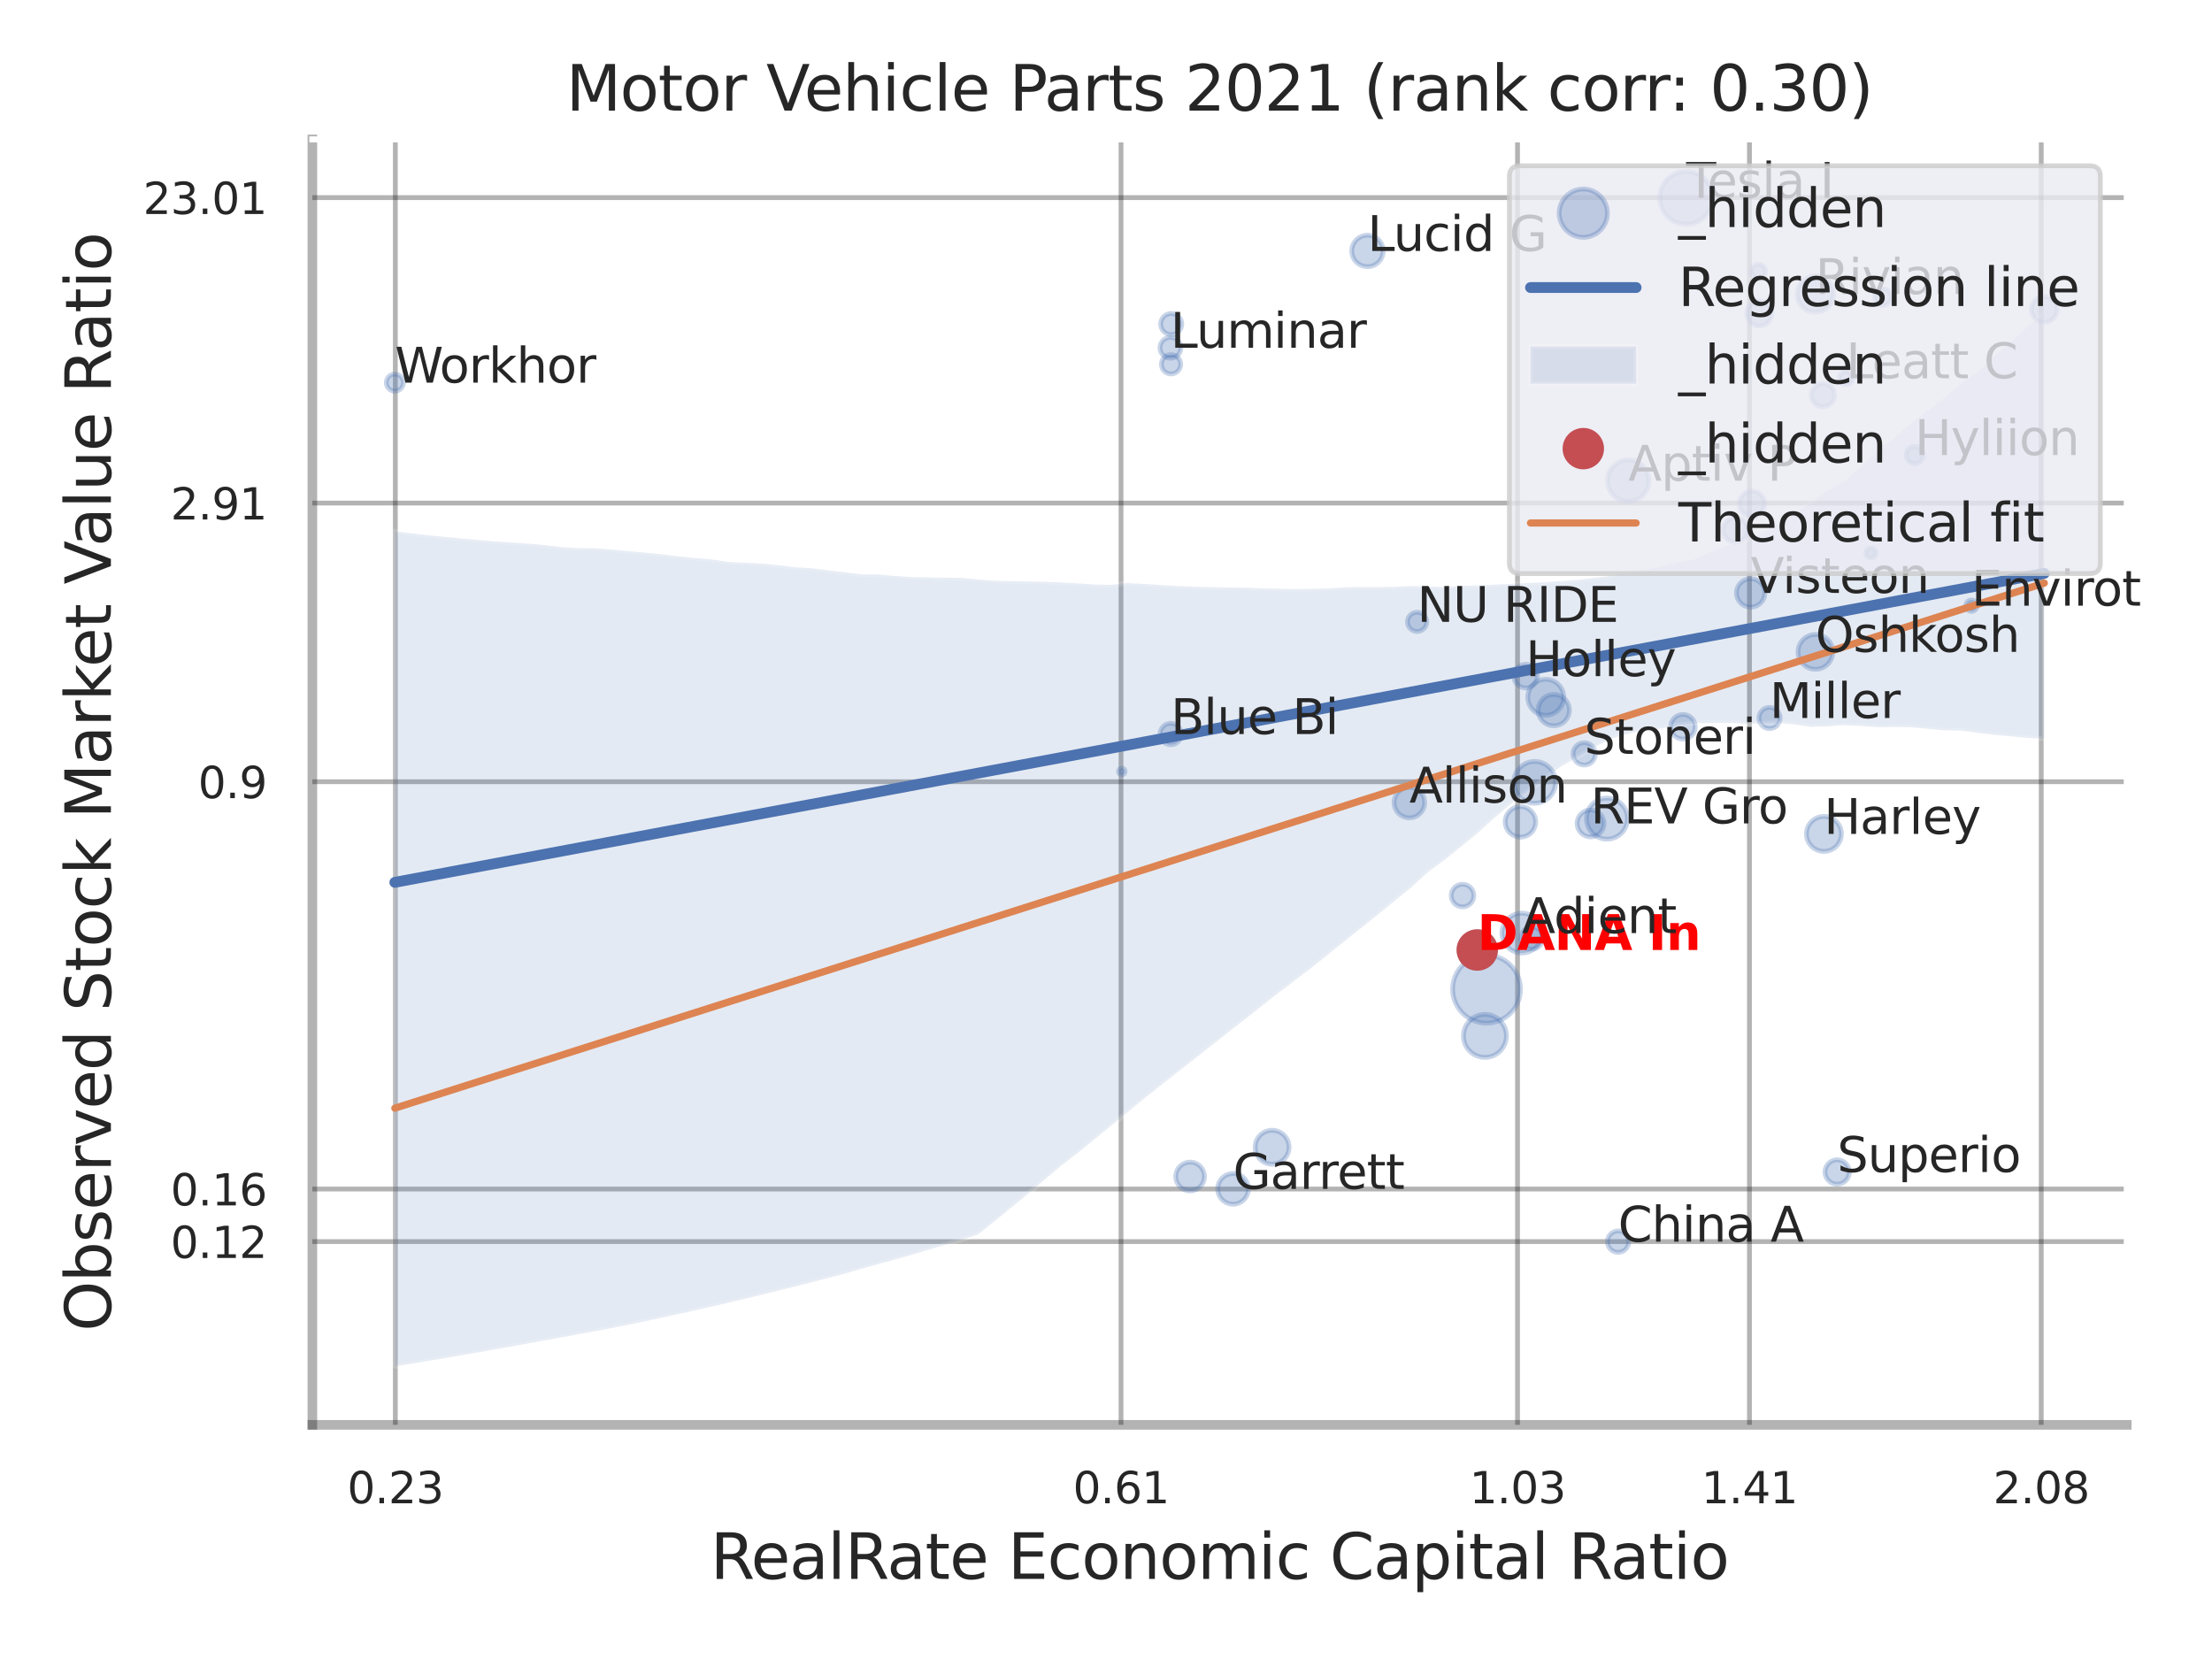 <?xml version="1.0" encoding="utf-8" standalone="no"?>
<!DOCTYPE svg PUBLIC "-//W3C//DTD SVG 1.1//EN"
  "http://www.w3.org/Graphics/SVG/1.1/DTD/svg11.dtd">
<svg xmlns:xlink="http://www.w3.org/1999/xlink" width="460.8pt" height="345.6pt" viewBox="0 0 460.8 345.6" xmlns="http://www.w3.org/2000/svg" version="1.1">
 <defs>
  <style type="text/css">*{stroke-linejoin: round; stroke-linecap: butt}</style>
 </defs>
 <g id="figure_1">
  <g id="patch_1">
   <path d="M 0 345.6 
L 460.8 345.6 
L 460.8 0 
L 0 0 
z
" style="fill: #ffffff"/>
  </g>
  <g id="axes_1">
   <g id="patch_2">
    <path d="M 65.07 296.82 
L 443.042 296.82 
L 443.042 29.04 
L 65.07 29.04 
z
" style="fill: #ffffff"/>
   </g>
   <g id="matplotlib.axis_1">
    <g id="xtick_1">
     <g id="line2d_1">
      <path d="M 82.355 296.82 
L 82.355 29.04 
" clip-path="url(#p62d1d03920)" style="fill: none; stroke: #000000; stroke-opacity: 0.3; stroke-linecap: round"/>
     </g>
     <g id="text_1">
      <!-- 0.23 -->
      <g style="fill: #262626" transform="translate(72.335 313.159) scale(0.09 -0.09)">
       <defs>
        <path id="DejaVuSans-30" d="M 2034 4250 
Q 1547 4250 1301 3770 
Q 1056 3291 1056 2328 
Q 1056 1369 1301 889 
Q 1547 409 2034 409 
Q 2525 409 2770 889 
Q 3016 1369 3016 2328 
Q 3016 3291 2770 3770 
Q 2525 4250 2034 4250 
z
M 2034 4750 
Q 2819 4750 3233 4129 
Q 3647 3509 3647 2328 
Q 3647 1150 3233 529 
Q 2819 -91 2034 -91 
Q 1250 -91 836 529 
Q 422 1150 422 2328 
Q 422 3509 836 4129 
Q 1250 4750 2034 4750 
z
" transform="scale(0.016)"/>
        <path id="DejaVuSans-2e" d="M 684 794 
L 1344 794 
L 1344 0 
L 684 0 
L 684 794 
z
" transform="scale(0.016)"/>
        <path id="DejaVuSans-32" d="M 1228 531 
L 3431 531 
L 3431 0 
L 469 0 
L 469 531 
Q 828 903 1448 1529 
Q 2069 2156 2228 2338 
Q 2531 2678 2651 2914 
Q 2772 3150 2772 3378 
Q 2772 3750 2511 3984 
Q 2250 4219 1831 4219 
Q 1534 4219 1204 4116 
Q 875 4013 500 3803 
L 500 4441 
Q 881 4594 1212 4672 
Q 1544 4750 1819 4750 
Q 2544 4750 2975 4387 
Q 3406 4025 3406 3419 
Q 3406 3131 3298 2873 
Q 3191 2616 2906 2266 
Q 2828 2175 2409 1742 
Q 1991 1309 1228 531 
z
" transform="scale(0.016)"/>
        <path id="DejaVuSans-33" d="M 2597 2516 
Q 3050 2419 3304 2112 
Q 3559 1806 3559 1356 
Q 3559 666 3084 287 
Q 2609 -91 1734 -91 
Q 1441 -91 1130 -33 
Q 819 25 488 141 
L 488 750 
Q 750 597 1062 519 
Q 1375 441 1716 441 
Q 2309 441 2620 675 
Q 2931 909 2931 1356 
Q 2931 1769 2642 2001 
Q 2353 2234 1838 2234 
L 1294 2234 
L 1294 2753 
L 1863 2753 
Q 2328 2753 2575 2939 
Q 2822 3125 2822 3475 
Q 2822 3834 2567 4026 
Q 2313 4219 1838 4219 
Q 1578 4219 1281 4162 
Q 984 4106 628 3988 
L 628 4550 
Q 988 4650 1302 4700 
Q 1616 4750 1894 4750 
Q 2613 4750 3031 4423 
Q 3450 4097 3450 3541 
Q 3450 3153 3228 2886 
Q 3006 2619 2597 2516 
z
" transform="scale(0.016)"/>
       </defs>
       <use xlink:href="#DejaVuSans-30"/>
       <use xlink:href="#DejaVuSans-2e" transform="translate(63.623 0)"/>
       <use xlink:href="#DejaVuSans-32" transform="translate(95.41 0)"/>
       <use xlink:href="#DejaVuSans-33" transform="translate(159.033 0)"/>
      </g>
     </g>
    </g>
    <g id="xtick_2">
     <g id="line2d_2">
      <path d="M 233.529 296.82 
L 233.529 29.04 
" clip-path="url(#p62d1d03920)" style="fill: none; stroke: #000000; stroke-opacity: 0.3; stroke-linecap: round"/>
     </g>
     <g id="text_2">
      <!-- 0.61 -->
      <g style="fill: #262626" transform="translate(223.51 313.159) scale(0.09 -0.09)">
       <defs>
        <path id="DejaVuSans-36" d="M 2113 2584 
Q 1688 2584 1439 2293 
Q 1191 2003 1191 1497 
Q 1191 994 1439 701 
Q 1688 409 2113 409 
Q 2538 409 2786 701 
Q 3034 994 3034 1497 
Q 3034 2003 2786 2293 
Q 2538 2584 2113 2584 
z
M 3366 4563 
L 3366 3988 
Q 3128 4100 2886 4159 
Q 2644 4219 2406 4219 
Q 1781 4219 1451 3797 
Q 1122 3375 1075 2522 
Q 1259 2794 1537 2939 
Q 1816 3084 2150 3084 
Q 2853 3084 3261 2657 
Q 3669 2231 3669 1497 
Q 3669 778 3244 343 
Q 2819 -91 2113 -91 
Q 1303 -91 875 529 
Q 447 1150 447 2328 
Q 447 3434 972 4092 
Q 1497 4750 2381 4750 
Q 2619 4750 2861 4703 
Q 3103 4656 3366 4563 
z
" transform="scale(0.016)"/>
        <path id="DejaVuSans-31" d="M 794 531 
L 1825 531 
L 1825 4091 
L 703 3866 
L 703 4441 
L 1819 4666 
L 2450 4666 
L 2450 531 
L 3481 531 
L 3481 0 
L 794 0 
L 794 531 
z
" transform="scale(0.016)"/>
       </defs>
       <use xlink:href="#DejaVuSans-30"/>
       <use xlink:href="#DejaVuSans-2e" transform="translate(63.623 0)"/>
       <use xlink:href="#DejaVuSans-36" transform="translate(95.41 0)"/>
       <use xlink:href="#DejaVuSans-31" transform="translate(159.033 0)"/>
      </g>
     </g>
    </g>
    <g id="xtick_3">
     <g id="line2d_3">
      <path d="M 316.129 296.82 
L 316.129 29.04 
" clip-path="url(#p62d1d03920)" style="fill: none; stroke: #000000; stroke-opacity: 0.3; stroke-linecap: round"/>
     </g>
     <g id="text_3">
      <!-- 1.03 -->
      <g style="fill: #262626" transform="translate(306.11 313.159) scale(0.09 -0.09)">
       <use xlink:href="#DejaVuSans-31"/>
       <use xlink:href="#DejaVuSans-2e" transform="translate(63.623 0)"/>
       <use xlink:href="#DejaVuSans-30" transform="translate(95.41 0)"/>
       <use xlink:href="#DejaVuSans-33" transform="translate(159.033 0)"/>
      </g>
     </g>
    </g>
    <g id="xtick_4">
     <g id="line2d_4">
      <path d="M 364.443 296.82 
L 364.443 29.04 
" clip-path="url(#p62d1d03920)" style="fill: none; stroke: #000000; stroke-opacity: 0.3; stroke-linecap: round"/>
     </g>
     <g id="text_4">
      <!-- 1.41 -->
      <g style="fill: #262626" transform="translate(354.423 313.159) scale(0.09 -0.09)">
       <defs>
        <path id="DejaVuSans-34" d="M 2419 4116 
L 825 1625 
L 2419 1625 
L 2419 4116 
z
M 2253 4666 
L 3047 4666 
L 3047 1625 
L 3713 1625 
L 3713 1100 
L 3047 1100 
L 3047 0 
L 2419 0 
L 2419 1100 
L 313 1100 
L 313 1709 
L 2253 4666 
z
" transform="scale(0.016)"/>
       </defs>
       <use xlink:href="#DejaVuSans-31"/>
       <use xlink:href="#DejaVuSans-2e" transform="translate(63.623 0)"/>
       <use xlink:href="#DejaVuSans-34" transform="translate(95.41 0)"/>
       <use xlink:href="#DejaVuSans-31" transform="translate(159.033 0)"/>
      </g>
     </g>
    </g>
    <g id="xtick_5">
     <g id="line2d_5">
      <path d="M 425.224 296.82 
L 425.224 29.04 
" clip-path="url(#p62d1d03920)" style="fill: none; stroke: #000000; stroke-opacity: 0.3; stroke-linecap: round"/>
     </g>
     <g id="text_5">
      <!-- 2.08 -->
      <g style="fill: #262626" transform="translate(415.205 313.159) scale(0.09 -0.09)">
       <defs>
        <path id="DejaVuSans-38" d="M 2034 2216 
Q 1584 2216 1326 1975 
Q 1069 1734 1069 1313 
Q 1069 891 1326 650 
Q 1584 409 2034 409 
Q 2484 409 2743 651 
Q 3003 894 3003 1313 
Q 3003 1734 2745 1975 
Q 2488 2216 2034 2216 
z
M 1403 2484 
Q 997 2584 770 2862 
Q 544 3141 544 3541 
Q 544 4100 942 4425 
Q 1341 4750 2034 4750 
Q 2731 4750 3128 4425 
Q 3525 4100 3525 3541 
Q 3525 3141 3298 2862 
Q 3072 2584 2669 2484 
Q 3125 2378 3379 2068 
Q 3634 1759 3634 1313 
Q 3634 634 3220 271 
Q 2806 -91 2034 -91 
Q 1263 -91 848 271 
Q 434 634 434 1313 
Q 434 1759 690 2068 
Q 947 2378 1403 2484 
z
M 1172 3481 
Q 1172 3119 1398 2916 
Q 1625 2713 2034 2713 
Q 2441 2713 2670 2916 
Q 2900 3119 2900 3481 
Q 2900 3844 2670 4047 
Q 2441 4250 2034 4250 
Q 1625 4250 1398 4047 
Q 1172 3844 1172 3481 
z
" transform="scale(0.016)"/>
       </defs>
       <use xlink:href="#DejaVuSans-32"/>
       <use xlink:href="#DejaVuSans-2e" transform="translate(63.623 0)"/>
       <use xlink:href="#DejaVuSans-30" transform="translate(95.41 0)"/>
       <use xlink:href="#DejaVuSans-38" transform="translate(159.033 0)"/>
      </g>
     </g>
    </g>
    <g id="xtick_6"/>
    <g id="xtick_7"/>
    <g id="xtick_8"/>
    <g id="text_6">
     <!-- RealRate Economic Capital Ratio -->
     <g style="fill: #262626" transform="translate(148.002 328.908) scale(0.13 -0.13)">
      <defs>
       <path id="DejaVuSans-52" d="M 2841 2188 
Q 3044 2119 3236 1894 
Q 3428 1669 3622 1275 
L 4263 0 
L 3584 0 
L 2988 1197 
Q 2756 1666 2539 1819 
Q 2322 1972 1947 1972 
L 1259 1972 
L 1259 0 
L 628 0 
L 628 4666 
L 2053 4666 
Q 2853 4666 3247 4331 
Q 3641 3997 3641 3322 
Q 3641 2881 3436 2590 
Q 3231 2300 2841 2188 
z
M 1259 4147 
L 1259 2491 
L 2053 2491 
Q 2509 2491 2742 2702 
Q 2975 2913 2975 3322 
Q 2975 3731 2742 3939 
Q 2509 4147 2053 4147 
L 1259 4147 
z
" transform="scale(0.016)"/>
       <path id="DejaVuSans-65" d="M 3597 1894 
L 3597 1613 
L 953 1613 
Q 991 1019 1311 708 
Q 1631 397 2203 397 
Q 2534 397 2845 478 
Q 3156 559 3463 722 
L 3463 178 
Q 3153 47 2828 -22 
Q 2503 -91 2169 -91 
Q 1331 -91 842 396 
Q 353 884 353 1716 
Q 353 2575 817 3079 
Q 1281 3584 2069 3584 
Q 2775 3584 3186 3129 
Q 3597 2675 3597 1894 
z
M 3022 2063 
Q 3016 2534 2758 2815 
Q 2500 3097 2075 3097 
Q 1594 3097 1305 2825 
Q 1016 2553 972 2059 
L 3022 2063 
z
" transform="scale(0.016)"/>
       <path id="DejaVuSans-61" d="M 2194 1759 
Q 1497 1759 1228 1600 
Q 959 1441 959 1056 
Q 959 750 1161 570 
Q 1363 391 1709 391 
Q 2188 391 2477 730 
Q 2766 1069 2766 1631 
L 2766 1759 
L 2194 1759 
z
M 3341 1997 
L 3341 0 
L 2766 0 
L 2766 531 
Q 2569 213 2275 61 
Q 1981 -91 1556 -91 
Q 1019 -91 701 211 
Q 384 513 384 1019 
Q 384 1609 779 1909 
Q 1175 2209 1959 2209 
L 2766 2209 
L 2766 2266 
Q 2766 2663 2505 2880 
Q 2244 3097 1772 3097 
Q 1472 3097 1187 3025 
Q 903 2953 641 2809 
L 641 3341 
Q 956 3463 1253 3523 
Q 1550 3584 1831 3584 
Q 2591 3584 2966 3190 
Q 3341 2797 3341 1997 
z
" transform="scale(0.016)"/>
       <path id="DejaVuSans-6c" d="M 603 4863 
L 1178 4863 
L 1178 0 
L 603 0 
L 603 4863 
z
" transform="scale(0.016)"/>
       <path id="DejaVuSans-74" d="M 1172 4494 
L 1172 3500 
L 2356 3500 
L 2356 3053 
L 1172 3053 
L 1172 1153 
Q 1172 725 1289 603 
Q 1406 481 1766 481 
L 2356 481 
L 2356 0 
L 1766 0 
Q 1100 0 847 248 
Q 594 497 594 1153 
L 594 3053 
L 172 3053 
L 172 3500 
L 594 3500 
L 594 4494 
L 1172 4494 
z
" transform="scale(0.016)"/>
       <path id="DejaVuSans-20" transform="scale(0.016)"/>
       <path id="DejaVuSans-45" d="M 628 4666 
L 3578 4666 
L 3578 4134 
L 1259 4134 
L 1259 2753 
L 3481 2753 
L 3481 2222 
L 1259 2222 
L 1259 531 
L 3634 531 
L 3634 0 
L 628 0 
L 628 4666 
z
" transform="scale(0.016)"/>
       <path id="DejaVuSans-63" d="M 3122 3366 
L 3122 2828 
Q 2878 2963 2633 3030 
Q 2388 3097 2138 3097 
Q 1578 3097 1268 2742 
Q 959 2388 959 1747 
Q 959 1106 1268 751 
Q 1578 397 2138 397 
Q 2388 397 2633 464 
Q 2878 531 3122 666 
L 3122 134 
Q 2881 22 2623 -34 
Q 2366 -91 2075 -91 
Q 1284 -91 818 406 
Q 353 903 353 1747 
Q 353 2603 823 3093 
Q 1294 3584 2113 3584 
Q 2378 3584 2631 3529 
Q 2884 3475 3122 3366 
z
" transform="scale(0.016)"/>
       <path id="DejaVuSans-6f" d="M 1959 3097 
Q 1497 3097 1228 2736 
Q 959 2375 959 1747 
Q 959 1119 1226 758 
Q 1494 397 1959 397 
Q 2419 397 2687 759 
Q 2956 1122 2956 1747 
Q 2956 2369 2687 2733 
Q 2419 3097 1959 3097 
z
M 1959 3584 
Q 2709 3584 3137 3096 
Q 3566 2609 3566 1747 
Q 3566 888 3137 398 
Q 2709 -91 1959 -91 
Q 1206 -91 779 398 
Q 353 888 353 1747 
Q 353 2609 779 3096 
Q 1206 3584 1959 3584 
z
" transform="scale(0.016)"/>
       <path id="DejaVuSans-6e" d="M 3513 2113 
L 3513 0 
L 2938 0 
L 2938 2094 
Q 2938 2591 2744 2837 
Q 2550 3084 2163 3084 
Q 1697 3084 1428 2787 
Q 1159 2491 1159 1978 
L 1159 0 
L 581 0 
L 581 3500 
L 1159 3500 
L 1159 2956 
Q 1366 3272 1645 3428 
Q 1925 3584 2291 3584 
Q 2894 3584 3203 3211 
Q 3513 2838 3513 2113 
z
" transform="scale(0.016)"/>
       <path id="DejaVuSans-6d" d="M 3328 2828 
Q 3544 3216 3844 3400 
Q 4144 3584 4550 3584 
Q 5097 3584 5394 3201 
Q 5691 2819 5691 2113 
L 5691 0 
L 5113 0 
L 5113 2094 
Q 5113 2597 4934 2840 
Q 4756 3084 4391 3084 
Q 3944 3084 3684 2787 
Q 3425 2491 3425 1978 
L 3425 0 
L 2847 0 
L 2847 2094 
Q 2847 2600 2669 2842 
Q 2491 3084 2119 3084 
Q 1678 3084 1418 2786 
Q 1159 2488 1159 1978 
L 1159 0 
L 581 0 
L 581 3500 
L 1159 3500 
L 1159 2956 
Q 1356 3278 1631 3431 
Q 1906 3584 2284 3584 
Q 2666 3584 2933 3390 
Q 3200 3197 3328 2828 
z
" transform="scale(0.016)"/>
       <path id="DejaVuSans-69" d="M 603 3500 
L 1178 3500 
L 1178 0 
L 603 0 
L 603 3500 
z
M 603 4863 
L 1178 4863 
L 1178 4134 
L 603 4134 
L 603 4863 
z
" transform="scale(0.016)"/>
       <path id="DejaVuSans-43" d="M 4122 4306 
L 4122 3641 
Q 3803 3938 3442 4084 
Q 3081 4231 2675 4231 
Q 1875 4231 1450 3742 
Q 1025 3253 1025 2328 
Q 1025 1406 1450 917 
Q 1875 428 2675 428 
Q 3081 428 3442 575 
Q 3803 722 4122 1019 
L 4122 359 
Q 3791 134 3420 21 
Q 3050 -91 2638 -91 
Q 1578 -91 968 557 
Q 359 1206 359 2328 
Q 359 3453 968 4101 
Q 1578 4750 2638 4750 
Q 3056 4750 3426 4639 
Q 3797 4528 4122 4306 
z
" transform="scale(0.016)"/>
       <path id="DejaVuSans-70" d="M 1159 525 
L 1159 -1331 
L 581 -1331 
L 581 3500 
L 1159 3500 
L 1159 2969 
Q 1341 3281 1617 3432 
Q 1894 3584 2278 3584 
Q 2916 3584 3314 3078 
Q 3713 2572 3713 1747 
Q 3713 922 3314 415 
Q 2916 -91 2278 -91 
Q 1894 -91 1617 61 
Q 1341 213 1159 525 
z
M 3116 1747 
Q 3116 2381 2855 2742 
Q 2594 3103 2138 3103 
Q 1681 3103 1420 2742 
Q 1159 2381 1159 1747 
Q 1159 1113 1420 752 
Q 1681 391 2138 391 
Q 2594 391 2855 752 
Q 3116 1113 3116 1747 
z
" transform="scale(0.016)"/>
      </defs>
      <use xlink:href="#DejaVuSans-52"/>
      <use xlink:href="#DejaVuSans-65" transform="translate(64.982 0)"/>
      <use xlink:href="#DejaVuSans-61" transform="translate(126.506 0)"/>
      <use xlink:href="#DejaVuSans-6c" transform="translate(187.785 0)"/>
      <use xlink:href="#DejaVuSans-52" transform="translate(215.568 0)"/>
      <use xlink:href="#DejaVuSans-61" transform="translate(282.801 0)"/>
      <use xlink:href="#DejaVuSans-74" transform="translate(344.08 0)"/>
      <use xlink:href="#DejaVuSans-65" transform="translate(383.289 0)"/>
      <use xlink:href="#DejaVuSans-20" transform="translate(444.812 0)"/>
      <use xlink:href="#DejaVuSans-45" transform="translate(476.6 0)"/>
      <use xlink:href="#DejaVuSans-63" transform="translate(539.783 0)"/>
      <use xlink:href="#DejaVuSans-6f" transform="translate(594.764 0)"/>
      <use xlink:href="#DejaVuSans-6e" transform="translate(655.945 0)"/>
      <use xlink:href="#DejaVuSans-6f" transform="translate(719.324 0)"/>
      <use xlink:href="#DejaVuSans-6d" transform="translate(780.506 0)"/>
      <use xlink:href="#DejaVuSans-69" transform="translate(877.918 0)"/>
      <use xlink:href="#DejaVuSans-63" transform="translate(905.701 0)"/>
      <use xlink:href="#DejaVuSans-20" transform="translate(960.682 0)"/>
      <use xlink:href="#DejaVuSans-43" transform="translate(992.469 0)"/>
      <use xlink:href="#DejaVuSans-61" transform="translate(1062.293 0)"/>
      <use xlink:href="#DejaVuSans-70" transform="translate(1123.572 0)"/>
      <use xlink:href="#DejaVuSans-69" transform="translate(1187.049 0)"/>
      <use xlink:href="#DejaVuSans-74" transform="translate(1214.832 0)"/>
      <use xlink:href="#DejaVuSans-61" transform="translate(1254.041 0)"/>
      <use xlink:href="#DejaVuSans-6c" transform="translate(1315.32 0)"/>
      <use xlink:href="#DejaVuSans-20" transform="translate(1343.104 0)"/>
      <use xlink:href="#DejaVuSans-52" transform="translate(1374.891 0)"/>
      <use xlink:href="#DejaVuSans-61" transform="translate(1442.123 0)"/>
      <use xlink:href="#DejaVuSans-74" transform="translate(1503.402 0)"/>
      <use xlink:href="#DejaVuSans-69" transform="translate(1542.611 0)"/>
      <use xlink:href="#DejaVuSans-6f" transform="translate(1570.395 0)"/>
     </g>
    </g>
   </g>
   <g id="matplotlib.axis_2">
    <g id="ytick_1">
     <g id="line2d_6">
      <path d="M 65.07 258.64 
L 443.042 258.64 
" clip-path="url(#p62d1d03920)" style="fill: none; stroke: #000000; stroke-opacity: 0.3; stroke-linecap: round"/>
     </g>
     <g id="text_7">
      <!-- 0.12 -->
      <g style="fill: #262626" transform="translate(35.531 262.059) scale(0.09 -0.09)">
       <use xlink:href="#DejaVuSans-30"/>
       <use xlink:href="#DejaVuSans-2e" transform="translate(63.623 0)"/>
       <use xlink:href="#DejaVuSans-31" transform="translate(95.41 0)"/>
       <use xlink:href="#DejaVuSans-32" transform="translate(159.033 0)"/>
      </g>
     </g>
    </g>
    <g id="ytick_2">
     <g id="line2d_7">
      <path d="M 65.07 247.692 
L 443.042 247.692 
" clip-path="url(#p62d1d03920)" style="fill: none; stroke: #000000; stroke-opacity: 0.3; stroke-linecap: round"/>
     </g>
     <g id="text_8">
      <!-- 0.16 -->
      <g style="fill: #262626" transform="translate(35.531 251.111) scale(0.09 -0.09)">
       <use xlink:href="#DejaVuSans-30"/>
       <use xlink:href="#DejaVuSans-2e" transform="translate(63.623 0)"/>
       <use xlink:href="#DejaVuSans-31" transform="translate(95.41 0)"/>
       <use xlink:href="#DejaVuSans-36" transform="translate(159.033 0)"/>
      </g>
     </g>
    </g>
    <g id="ytick_3">
     <g id="line2d_8">
      <path d="M 65.07 162.85 
L 443.042 162.85 
" clip-path="url(#p62d1d03920)" style="fill: none; stroke: #000000; stroke-opacity: 0.3; stroke-linecap: round"/>
     </g>
     <g id="text_9">
      <!-- 0.9 -->
      <g style="fill: #262626" transform="translate(41.257 166.269) scale(0.09 -0.09)">
       <defs>
        <path id="DejaVuSans-39" d="M 703 97 
L 703 672 
Q 941 559 1184 500 
Q 1428 441 1663 441 
Q 2288 441 2617 861 
Q 2947 1281 2994 2138 
Q 2813 1869 2534 1725 
Q 2256 1581 1919 1581 
Q 1219 1581 811 2004 
Q 403 2428 403 3163 
Q 403 3881 828 4315 
Q 1253 4750 1959 4750 
Q 2769 4750 3195 4129 
Q 3622 3509 3622 2328 
Q 3622 1225 3098 567 
Q 2575 -91 1691 -91 
Q 1453 -91 1209 -44 
Q 966 3 703 97 
z
M 1959 2075 
Q 2384 2075 2632 2365 
Q 2881 2656 2881 3163 
Q 2881 3666 2632 3958 
Q 2384 4250 1959 4250 
Q 1534 4250 1286 3958 
Q 1038 3666 1038 3163 
Q 1038 2656 1286 2365 
Q 1534 2075 1959 2075 
z
" transform="scale(0.016)"/>
       </defs>
       <use xlink:href="#DejaVuSans-30"/>
       <use xlink:href="#DejaVuSans-2e" transform="translate(63.623 0)"/>
       <use xlink:href="#DejaVuSans-39" transform="translate(95.41 0)"/>
      </g>
     </g>
    </g>
    <g id="ytick_4">
     <g id="line2d_9">
      <path d="M 65.07 104.8 
L 443.042 104.8 
" clip-path="url(#p62d1d03920)" style="fill: none; stroke: #000000; stroke-opacity: 0.3; stroke-linecap: round"/>
     </g>
     <g id="text_10">
      <!-- 2.91 -->
      <g style="fill: #262626" transform="translate(35.531 108.22) scale(0.09 -0.09)">
       <use xlink:href="#DejaVuSans-32"/>
       <use xlink:href="#DejaVuSans-2e" transform="translate(63.623 0)"/>
       <use xlink:href="#DejaVuSans-39" transform="translate(95.41 0)"/>
       <use xlink:href="#DejaVuSans-31" transform="translate(159.033 0)"/>
      </g>
     </g>
    </g>
    <g id="ytick_5">
     <g id="line2d_10">
      <path d="M 65.07 41.163 
L 443.042 41.163 
" clip-path="url(#p62d1d03920)" style="fill: none; stroke: #000000; stroke-opacity: 0.3; stroke-linecap: round"/>
     </g>
     <g id="text_11">
      <!-- 23.01 -->
      <g style="fill: #262626" transform="translate(29.805 44.583) scale(0.09 -0.09)">
       <use xlink:href="#DejaVuSans-32"/>
       <use xlink:href="#DejaVuSans-33" transform="translate(63.623 0)"/>
       <use xlink:href="#DejaVuSans-2e" transform="translate(127.246 0)"/>
       <use xlink:href="#DejaVuSans-30" transform="translate(159.033 0)"/>
       <use xlink:href="#DejaVuSans-31" transform="translate(222.656 0)"/>
      </g>
     </g>
    </g>
    <g id="ytick_6"/>
    <g id="ytick_7"/>
    <g id="ytick_8"/>
    <g id="text_12">
     <!-- Observed Stock Market Value Ratio -->
     <g style="fill: #262626" transform="translate(23.101 277.332) rotate(-90) scale(0.13 -0.13)">
      <defs>
       <path id="DejaVuSans-4f" d="M 2522 4238 
Q 1834 4238 1429 3725 
Q 1025 3213 1025 2328 
Q 1025 1447 1429 934 
Q 1834 422 2522 422 
Q 3209 422 3611 934 
Q 4013 1447 4013 2328 
Q 4013 3213 3611 3725 
Q 3209 4238 2522 4238 
z
M 2522 4750 
Q 3503 4750 4090 4092 
Q 4678 3434 4678 2328 
Q 4678 1225 4090 567 
Q 3503 -91 2522 -91 
Q 1538 -91 948 565 
Q 359 1222 359 2328 
Q 359 3434 948 4092 
Q 1538 4750 2522 4750 
z
" transform="scale(0.016)"/>
       <path id="DejaVuSans-62" d="M 3116 1747 
Q 3116 2381 2855 2742 
Q 2594 3103 2138 3103 
Q 1681 3103 1420 2742 
Q 1159 2381 1159 1747 
Q 1159 1113 1420 752 
Q 1681 391 2138 391 
Q 2594 391 2855 752 
Q 3116 1113 3116 1747 
z
M 1159 2969 
Q 1341 3281 1617 3432 
Q 1894 3584 2278 3584 
Q 2916 3584 3314 3078 
Q 3713 2572 3713 1747 
Q 3713 922 3314 415 
Q 2916 -91 2278 -91 
Q 1894 -91 1617 61 
Q 1341 213 1159 525 
L 1159 0 
L 581 0 
L 581 4863 
L 1159 4863 
L 1159 2969 
z
" transform="scale(0.016)"/>
       <path id="DejaVuSans-73" d="M 2834 3397 
L 2834 2853 
Q 2591 2978 2328 3040 
Q 2066 3103 1784 3103 
Q 1356 3103 1142 2972 
Q 928 2841 928 2578 
Q 928 2378 1081 2264 
Q 1234 2150 1697 2047 
L 1894 2003 
Q 2506 1872 2764 1633 
Q 3022 1394 3022 966 
Q 3022 478 2636 193 
Q 2250 -91 1575 -91 
Q 1294 -91 989 -36 
Q 684 19 347 128 
L 347 722 
Q 666 556 975 473 
Q 1284 391 1588 391 
Q 1994 391 2212 530 
Q 2431 669 2431 922 
Q 2431 1156 2273 1281 
Q 2116 1406 1581 1522 
L 1381 1569 
Q 847 1681 609 1914 
Q 372 2147 372 2553 
Q 372 3047 722 3315 
Q 1072 3584 1716 3584 
Q 2034 3584 2315 3537 
Q 2597 3491 2834 3397 
z
" transform="scale(0.016)"/>
       <path id="DejaVuSans-72" d="M 2631 2963 
Q 2534 3019 2420 3045 
Q 2306 3072 2169 3072 
Q 1681 3072 1420 2755 
Q 1159 2438 1159 1844 
L 1159 0 
L 581 0 
L 581 3500 
L 1159 3500 
L 1159 2956 
Q 1341 3275 1631 3429 
Q 1922 3584 2338 3584 
Q 2397 3584 2469 3576 
Q 2541 3569 2628 3553 
L 2631 2963 
z
" transform="scale(0.016)"/>
       <path id="DejaVuSans-76" d="M 191 3500 
L 800 3500 
L 1894 563 
L 2988 3500 
L 3597 3500 
L 2284 0 
L 1503 0 
L 191 3500 
z
" transform="scale(0.016)"/>
       <path id="DejaVuSans-64" d="M 2906 2969 
L 2906 4863 
L 3481 4863 
L 3481 0 
L 2906 0 
L 2906 525 
Q 2725 213 2448 61 
Q 2172 -91 1784 -91 
Q 1150 -91 751 415 
Q 353 922 353 1747 
Q 353 2572 751 3078 
Q 1150 3584 1784 3584 
Q 2172 3584 2448 3432 
Q 2725 3281 2906 2969 
z
M 947 1747 
Q 947 1113 1208 752 
Q 1469 391 1925 391 
Q 2381 391 2643 752 
Q 2906 1113 2906 1747 
Q 2906 2381 2643 2742 
Q 2381 3103 1925 3103 
Q 1469 3103 1208 2742 
Q 947 2381 947 1747 
z
" transform="scale(0.016)"/>
       <path id="DejaVuSans-53" d="M 3425 4513 
L 3425 3897 
Q 3066 4069 2747 4153 
Q 2428 4238 2131 4238 
Q 1616 4238 1336 4038 
Q 1056 3838 1056 3469 
Q 1056 3159 1242 3001 
Q 1428 2844 1947 2747 
L 2328 2669 
Q 3034 2534 3370 2195 
Q 3706 1856 3706 1288 
Q 3706 609 3251 259 
Q 2797 -91 1919 -91 
Q 1588 -91 1214 -16 
Q 841 59 441 206 
L 441 856 
Q 825 641 1194 531 
Q 1563 422 1919 422 
Q 2459 422 2753 634 
Q 3047 847 3047 1241 
Q 3047 1584 2836 1778 
Q 2625 1972 2144 2069 
L 1759 2144 
Q 1053 2284 737 2584 
Q 422 2884 422 3419 
Q 422 4038 858 4394 
Q 1294 4750 2059 4750 
Q 2388 4750 2728 4690 
Q 3069 4631 3425 4513 
z
" transform="scale(0.016)"/>
       <path id="DejaVuSans-6b" d="M 581 4863 
L 1159 4863 
L 1159 1991 
L 2875 3500 
L 3609 3500 
L 1753 1863 
L 3688 0 
L 2938 0 
L 1159 1709 
L 1159 0 
L 581 0 
L 581 4863 
z
" transform="scale(0.016)"/>
       <path id="DejaVuSans-4d" d="M 628 4666 
L 1569 4666 
L 2759 1491 
L 3956 4666 
L 4897 4666 
L 4897 0 
L 4281 0 
L 4281 4097 
L 3078 897 
L 2444 897 
L 1241 4097 
L 1241 0 
L 628 0 
L 628 4666 
z
" transform="scale(0.016)"/>
       <path id="DejaVuSans-56" d="M 1831 0 
L 50 4666 
L 709 4666 
L 2188 738 
L 3669 4666 
L 4325 4666 
L 2547 0 
L 1831 0 
z
" transform="scale(0.016)"/>
       <path id="DejaVuSans-75" d="M 544 1381 
L 544 3500 
L 1119 3500 
L 1119 1403 
Q 1119 906 1312 657 
Q 1506 409 1894 409 
Q 2359 409 2629 706 
Q 2900 1003 2900 1516 
L 2900 3500 
L 3475 3500 
L 3475 0 
L 2900 0 
L 2900 538 
Q 2691 219 2414 64 
Q 2138 -91 1772 -91 
Q 1169 -91 856 284 
Q 544 659 544 1381 
z
M 1991 3584 
L 1991 3584 
z
" transform="scale(0.016)"/>
      </defs>
      <use xlink:href="#DejaVuSans-4f"/>
      <use xlink:href="#DejaVuSans-62" transform="translate(78.711 0)"/>
      <use xlink:href="#DejaVuSans-73" transform="translate(142.188 0)"/>
      <use xlink:href="#DejaVuSans-65" transform="translate(194.287 0)"/>
      <use xlink:href="#DejaVuSans-72" transform="translate(255.811 0)"/>
      <use xlink:href="#DejaVuSans-76" transform="translate(296.924 0)"/>
      <use xlink:href="#DejaVuSans-65" transform="translate(356.104 0)"/>
      <use xlink:href="#DejaVuSans-64" transform="translate(417.627 0)"/>
      <use xlink:href="#DejaVuSans-20" transform="translate(481.104 0)"/>
      <use xlink:href="#DejaVuSans-53" transform="translate(512.891 0)"/>
      <use xlink:href="#DejaVuSans-74" transform="translate(576.367 0)"/>
      <use xlink:href="#DejaVuSans-6f" transform="translate(615.576 0)"/>
      <use xlink:href="#DejaVuSans-63" transform="translate(676.758 0)"/>
      <use xlink:href="#DejaVuSans-6b" transform="translate(731.738 0)"/>
      <use xlink:href="#DejaVuSans-20" transform="translate(789.648 0)"/>
      <use xlink:href="#DejaVuSans-4d" transform="translate(821.436 0)"/>
      <use xlink:href="#DejaVuSans-61" transform="translate(907.715 0)"/>
      <use xlink:href="#DejaVuSans-72" transform="translate(968.994 0)"/>
      <use xlink:href="#DejaVuSans-6b" transform="translate(1010.107 0)"/>
      <use xlink:href="#DejaVuSans-65" transform="translate(1064.393 0)"/>
      <use xlink:href="#DejaVuSans-74" transform="translate(1125.916 0)"/>
      <use xlink:href="#DejaVuSans-20" transform="translate(1165.125 0)"/>
      <use xlink:href="#DejaVuSans-56" transform="translate(1196.912 0)"/>
      <use xlink:href="#DejaVuSans-61" transform="translate(1257.57 0)"/>
      <use xlink:href="#DejaVuSans-6c" transform="translate(1318.85 0)"/>
      <use xlink:href="#DejaVuSans-75" transform="translate(1346.633 0)"/>
      <use xlink:href="#DejaVuSans-65" transform="translate(1410.012 0)"/>
      <use xlink:href="#DejaVuSans-20" transform="translate(1471.535 0)"/>
      <use xlink:href="#DejaVuSans-52" transform="translate(1503.322 0)"/>
      <use xlink:href="#DejaVuSans-61" transform="translate(1570.555 0)"/>
      <use xlink:href="#DejaVuSans-74" transform="translate(1631.834 0)"/>
      <use xlink:href="#DejaVuSans-69" transform="translate(1671.043 0)"/>
      <use xlink:href="#DejaVuSans-6f" transform="translate(1698.826 0)"/>
     </g>
    </g>
   </g>
   <g id="PathCollection_1">
    <path d="M 307.74 201.707 
C 308.751 201.707 309.72 201.306 310.435 200.591 
C 311.149 199.877 311.551 198.907 311.551 197.897 
C 311.551 196.886 311.149 195.917 310.435 195.202 
C 309.72 194.487 308.751 194.086 307.74 194.086 
C 306.729 194.086 305.76 194.487 305.045 195.202 
C 304.331 195.917 303.929 196.886 303.929 197.897 
C 303.929 198.907 304.331 199.877 305.045 200.591 
C 305.76 201.306 306.729 201.707 307.74 201.707 
z
" clip-path="url(#p62d1d03920)" style="fill: #4c72b0; fill-opacity: 0.3; stroke: #4c72b0; stroke-opacity: 0.3"/>
    <path d="M 316.736 174.386 
C 317.579 174.386 318.387 174.052 318.983 173.456 
C 319.579 172.86 319.914 172.051 319.914 171.208 
C 319.914 170.365 319.579 169.557 318.983 168.961 
C 318.387 168.365 317.579 168.03 316.736 168.03 
C 315.893 168.03 315.084 168.365 314.488 168.961 
C 313.892 169.557 313.557 170.365 313.557 171.208 
C 313.557 172.051 313.892 172.86 314.488 173.456 
C 315.084 174.052 315.893 174.386 316.736 174.386 
z
" clip-path="url(#p62d1d03920)" style="fill: #4c72b0; fill-opacity: 0.3; stroke: #4c72b0; stroke-opacity: 0.3"/>
    <path d="M 350.589 153.964 
C 351.27 153.964 351.923 153.693 352.405 153.212 
C 352.887 152.73 353.157 152.077 353.157 151.396 
C 353.157 150.715 352.887 150.062 352.405 149.58 
C 351.923 149.099 351.27 148.828 350.589 148.828 
C 349.908 148.828 349.255 149.099 348.774 149.58 
C 348.292 150.062 348.021 150.715 348.021 151.396 
C 348.021 152.077 348.292 152.73 348.774 153.212 
C 349.255 153.693 349.908 153.964 350.589 153.964 
z
" clip-path="url(#p62d1d03920)" style="fill: #4c72b0; fill-opacity: 0.3; stroke: #4c72b0; stroke-opacity: 0.3"/>
    <path d="M 382.716 246.689 
C 383.39 246.689 384.037 246.421 384.513 245.944 
C 384.99 245.468 385.258 244.821 385.258 244.147 
C 385.258 243.473 384.99 242.827 384.513 242.35 
C 384.037 241.873 383.39 241.606 382.716 241.606 
C 382.042 241.606 381.396 241.873 380.919 242.35 
C 380.442 242.827 380.174 243.473 380.174 244.147 
C 380.174 244.821 380.442 245.468 380.919 245.944 
C 381.396 246.421 382.042 246.689 382.716 246.689 
z
" clip-path="url(#p62d1d03920)" style="fill: #4c72b0; fill-opacity: 0.3; stroke: #4c72b0; stroke-opacity: 0.3"/>
    <path d="M 361.535 112.979 
C 362.216 112.979 362.869 112.708 363.35 112.227 
C 363.832 111.745 364.102 111.092 364.102 110.411 
C 364.102 109.73 363.832 109.077 363.35 108.595 
C 362.869 108.114 362.216 107.843 361.535 107.843 
C 360.854 107.843 360.2 108.114 359.719 108.595 
C 359.237 109.077 358.967 109.73 358.967 110.411 
C 358.967 111.092 359.237 111.745 359.719 112.227 
C 360.2 112.708 360.854 112.979 361.535 112.979 
z
" clip-path="url(#p62d1d03920)" style="fill: #4c72b0; fill-opacity: 0.3; stroke: #4c72b0; stroke-opacity: 0.3"/>
    <path d="M 425.862 67.143 
C 426.576 67.143 427.261 66.859 427.766 66.354 
C 428.271 65.849 428.554 65.164 428.554 64.45 
C 428.554 63.736 428.271 63.051 427.766 62.546 
C 427.261 62.041 426.576 61.757 425.862 61.757 
C 425.147 61.757 424.462 62.041 423.957 62.546 
C 423.452 63.051 423.169 63.736 423.169 64.45 
C 423.169 65.164 423.452 65.849 423.957 66.354 
C 424.462 66.859 425.147 67.143 425.862 67.143 
z
" clip-path="url(#p62d1d03920)" style="fill: #4c72b0; fill-opacity: 0.3; stroke: #4c72b0; stroke-opacity: 0.3"/>
    <path d="M 323.68 151.191 
C 324.545 151.191 325.374 150.848 325.985 150.237 
C 326.596 149.625 326.94 148.796 326.94 147.932 
C 326.94 147.067 326.596 146.238 325.985 145.627 
C 325.374 145.016 324.545 144.672 323.68 144.672 
C 322.816 144.672 321.987 145.016 321.375 145.627 
C 320.764 146.238 320.421 147.067 320.421 147.932 
C 320.421 148.796 320.764 149.625 321.375 150.237 
C 321.987 150.848 322.816 151.191 323.68 151.191 
z
" clip-path="url(#p62d1d03920)" style="fill: #4c72b0; fill-opacity: 0.3; stroke: #4c72b0; stroke-opacity: 0.3"/>
    <path d="M 378.189 139.423 
C 379.15 139.423 380.073 139.041 380.753 138.361 
C 381.433 137.681 381.815 136.758 381.815 135.796 
C 381.815 134.835 381.433 133.912 380.753 133.232 
C 380.073 132.552 379.15 132.17 378.189 132.17 
C 377.227 132.17 376.304 132.552 375.624 133.232 
C 374.944 133.912 374.562 134.835 374.562 135.796 
C 374.562 136.758 374.944 137.681 375.624 138.361 
C 376.304 139.041 377.227 139.423 378.189 139.423 
z
" clip-path="url(#p62d1d03920)" style="fill: #4c72b0; fill-opacity: 0.3; stroke: #4c72b0; stroke-opacity: 0.3"/>
    <path d="M 379.959 177.358 
C 380.926 177.358 381.853 176.974 382.536 176.291 
C 383.219 175.608 383.603 174.681 383.603 173.714 
C 383.603 172.748 383.219 171.821 382.536 171.137 
C 381.853 170.454 380.926 170.07 379.959 170.07 
C 378.993 170.07 378.066 170.454 377.382 171.137 
C 376.699 171.821 376.315 172.748 376.315 173.714 
C 376.315 174.681 376.699 175.608 377.382 176.291 
C 378.066 176.974 378.993 177.358 379.959 177.358 
z
" clip-path="url(#p62d1d03920)" style="fill: #4c72b0; fill-opacity: 0.3; stroke: #4c72b0; stroke-opacity: 0.3"/>
    <path d="M 309.339 220.274 
C 310.527 220.274 311.666 219.802 312.506 218.962 
C 313.346 218.122 313.818 216.983 313.818 215.795 
C 313.818 214.607 313.346 213.468 312.506 212.628 
C 311.666 211.788 310.527 211.316 309.339 211.316 
C 308.151 211.316 307.012 211.788 306.172 212.628 
C 305.332 213.468 304.86 214.607 304.86 215.795 
C 304.86 216.983 305.332 218.122 306.172 218.962 
C 307.012 219.802 308.151 220.274 309.339 220.274 
z
" clip-path="url(#p62d1d03920)" style="fill: #4c72b0; fill-opacity: 0.3; stroke: #4c72b0; stroke-opacity: 0.3"/>
    <path d="M 319.703 167.327 
C 320.858 167.327 321.965 166.869 322.782 166.052 
C 323.598 165.236 324.057 164.128 324.057 162.974 
C 324.057 161.819 323.598 160.711 322.782 159.895 
C 321.965 159.079 320.858 158.62 319.703 158.62 
C 318.548 158.62 317.441 159.079 316.624 159.895 
C 315.808 160.711 315.349 161.819 315.349 162.974 
C 315.349 164.128 315.808 165.236 316.624 166.052 
C 317.441 166.869 318.548 167.327 319.703 167.327 
z
" clip-path="url(#p62d1d03920)" style="fill: #4c72b0; fill-opacity: 0.3; stroke: #4c72b0; stroke-opacity: 0.3"/>
    <path d="M 364.97 107.565 
C 365.669 107.565 366.339 107.287 366.834 106.793 
C 367.328 106.298 367.606 105.628 367.606 104.928 
C 367.606 104.229 367.328 103.559 366.834 103.064 
C 366.339 102.57 365.669 102.292 364.97 102.292 
C 364.27 102.292 363.6 102.57 363.105 103.064 
C 362.611 103.559 362.333 104.229 362.333 104.928 
C 362.333 105.628 362.611 106.298 363.105 106.793 
C 363.6 107.287 364.27 107.565 364.97 107.565 
z
" clip-path="url(#p62d1d03920)" style="fill: #4c72b0; fill-opacity: 0.3; stroke: #4c72b0; stroke-opacity: 0.3"/>
    <path d="M 379.755 84.744 
C 380.399 84.744 381.016 84.489 381.471 84.034 
C 381.926 83.578 382.182 82.961 382.182 82.317 
C 382.182 81.674 381.926 81.056 381.471 80.601 
C 381.016 80.146 380.399 79.89 379.755 79.89 
C 379.111 79.89 378.494 80.146 378.039 80.601 
C 377.584 81.056 377.328 81.674 377.328 82.317 
C 377.328 82.961 377.584 83.578 378.039 84.034 
C 378.494 84.489 379.111 84.744 379.755 84.744 
z
" clip-path="url(#p62d1d03920)" style="fill: #4c72b0; fill-opacity: 0.3; stroke: #4c72b0; stroke-opacity: 0.3"/>
    <path d="M 334.767 174.807 
C 335.901 174.807 336.989 174.356 337.791 173.555 
C 338.592 172.753 339.043 171.665 339.043 170.531 
C 339.043 169.398 338.592 168.31 337.791 167.508 
C 336.989 166.707 335.901 166.256 334.767 166.256 
C 333.634 166.256 332.546 166.707 331.744 167.508 
C 330.943 168.31 330.492 169.398 330.492 170.531 
C 330.492 171.665 330.943 172.753 331.744 173.555 
C 332.546 174.356 333.634 174.807 334.767 174.807 
z
" clip-path="url(#p62d1d03920)" style="fill: #4c72b0; fill-opacity: 0.3; stroke: #4c72b0; stroke-opacity: 0.3"/>
    <path d="M 319.115 197.72 
C 319.724 197.72 320.309 197.478 320.739 197.047 
C 321.17 196.616 321.412 196.032 321.412 195.423 
C 321.412 194.814 321.17 194.23 320.739 193.8 
C 320.309 193.369 319.724 193.127 319.115 193.127 
C 318.506 193.127 317.922 193.369 317.492 193.8 
C 317.061 194.23 316.819 194.814 316.819 195.423 
C 316.819 196.032 317.061 196.616 317.492 197.047 
C 317.922 197.478 318.506 197.72 319.115 197.72 
z
" clip-path="url(#p62d1d03920)" style="fill: #4c72b0; fill-opacity: 0.3; stroke: #4c72b0; stroke-opacity: 0.3"/>
    <path d="M 368.63 151.781 
C 369.216 151.781 369.777 151.548 370.191 151.135 
C 370.604 150.721 370.837 150.16 370.837 149.575 
C 370.837 148.989 370.604 148.428 370.191 148.014 
C 369.777 147.601 369.216 147.368 368.63 147.368 
C 368.045 147.368 367.484 147.601 367.07 148.014 
C 366.657 148.428 366.424 148.989 366.424 149.575 
C 366.424 150.16 366.657 150.721 367.07 151.135 
C 367.484 151.548 368.045 151.781 368.63 151.781 
z
" clip-path="url(#p62d1d03920)" style="fill: #4c72b0; fill-opacity: 0.3; stroke: #4c72b0; stroke-opacity: 0.3"/>
    <path d="M 322.011 149.004 
C 323.006 149.004 323.96 148.609 324.663 147.906 
C 325.366 147.202 325.761 146.249 325.761 145.254 
C 325.761 144.26 325.366 143.306 324.663 142.603 
C 323.96 141.899 323.006 141.504 322.011 141.504 
C 321.017 141.504 320.063 141.899 319.36 142.603 
C 318.656 143.306 318.261 144.26 318.261 145.254 
C 318.261 146.249 318.656 147.202 319.36 147.906 
C 320.063 148.609 321.017 149.004 322.011 149.004 
z
" clip-path="url(#p62d1d03920)" style="fill: #4c72b0; fill-opacity: 0.3; stroke: #4c72b0; stroke-opacity: 0.3"/>
    <path d="M 330.019 159.374 
C 330.637 159.374 331.229 159.128 331.666 158.691 
C 332.103 158.254 332.349 157.662 332.349 157.044 
C 332.349 156.426 332.103 155.833 331.666 155.396 
C 331.229 154.959 330.637 154.713 330.019 154.713 
C 329.401 154.713 328.808 154.959 328.371 155.396 
C 327.934 155.833 327.689 156.426 327.689 157.044 
C 327.689 157.662 327.934 158.254 328.371 158.691 
C 328.808 159.128 329.401 159.374 330.019 159.374 
z
" clip-path="url(#p62d1d03920)" style="fill: #4c72b0; fill-opacity: 0.3; stroke: #4c72b0; stroke-opacity: 0.3"/>
    <path d="M 265.003 242.523 
C 265.94 242.523 266.839 242.151 267.502 241.488 
C 268.164 240.825 268.537 239.926 268.537 238.989 
C 268.537 238.052 268.164 237.153 267.502 236.491 
C 266.839 235.828 265.94 235.456 265.003 235.456 
C 264.066 235.456 263.167 235.828 262.504 236.491 
C 261.841 237.153 261.469 238.052 261.469 238.989 
C 261.469 239.926 261.841 240.825 262.504 241.488 
C 263.167 242.151 264.066 242.523 265.003 242.523 
z
" clip-path="url(#p62d1d03920)" style="fill: #4c72b0; fill-opacity: 0.3; stroke: #4c72b0; stroke-opacity: 0.3"/>
    <path d="M 389.745 116.258 
C 390.021 116.258 390.286 116.148 390.481 115.953 
C 390.676 115.758 390.786 115.493 390.786 115.217 
C 390.786 114.941 390.676 114.676 390.481 114.481 
C 390.286 114.286 390.021 114.177 389.745 114.177 
C 389.469 114.177 389.204 114.286 389.009 114.481 
C 388.814 114.676 388.704 114.941 388.704 115.217 
C 388.704 115.493 388.814 115.758 389.009 115.953 
C 389.204 116.148 389.469 116.258 389.745 116.258 
z
" clip-path="url(#p62d1d03920)" style="fill: #4c72b0; fill-opacity: 0.3; stroke: #4c72b0; stroke-opacity: 0.3"/>
    <path d="M 364.694 126.477 
C 365.478 126.477 366.23 126.165 366.785 125.61 
C 367.34 125.056 367.651 124.304 367.651 123.519 
C 367.651 122.735 367.34 121.983 366.785 121.428 
C 366.23 120.873 365.478 120.562 364.694 120.562 
C 363.909 120.562 363.157 120.873 362.602 121.428 
C 362.048 121.983 361.736 122.735 361.736 123.519 
C 361.736 124.304 362.048 125.056 362.602 125.61 
C 363.157 126.165 363.909 126.477 364.694 126.477 
z
" clip-path="url(#p62d1d03920)" style="fill: #4c72b0; fill-opacity: 0.3; stroke: #4c72b0; stroke-opacity: 0.3"/>
    <path d="M 337.079 260.886 
C 337.67 260.886 338.236 260.651 338.654 260.233 
C 339.072 259.816 339.307 259.249 339.307 258.658 
C 339.307 258.067 339.072 257.5 338.654 257.082 
C 338.236 256.665 337.67 256.43 337.079 256.43 
C 336.488 256.43 335.921 256.665 335.503 257.082 
C 335.085 257.5 334.851 258.067 334.851 258.658 
C 334.851 259.249 335.085 259.816 335.503 260.233 
C 335.921 260.651 336.488 260.886 337.079 260.886 
z
" clip-path="url(#p62d1d03920)" style="fill: #4c72b0; fill-opacity: 0.3; stroke: #4c72b0; stroke-opacity: 0.3"/>
    <path d="M 304.671 188.921 
C 305.297 188.921 305.897 188.673 306.34 188.23 
C 306.782 187.788 307.031 187.188 307.031 186.562 
C 307.031 185.936 306.782 185.336 306.34 184.894 
C 305.897 184.451 305.297 184.203 304.671 184.203 
C 304.046 184.203 303.445 184.451 303.003 184.894 
C 302.561 185.336 302.312 185.936 302.312 186.562 
C 302.312 187.188 302.561 187.788 303.003 188.23 
C 303.445 188.673 304.046 188.921 304.671 188.921 
z
" clip-path="url(#p62d1d03920)" style="fill: #4c72b0; fill-opacity: 0.3; stroke: #4c72b0; stroke-opacity: 0.3"/>
    <path d="M 351.261 46.723 
C 352.723 46.723 354.125 46.142 355.158 45.109 
C 356.192 44.075 356.772 42.673 356.772 41.212 
C 356.772 39.75 356.192 38.348 355.158 37.315 
C 354.125 36.281 352.723 35.701 351.261 35.701 
C 349.799 35.701 348.397 36.281 347.364 37.315 
C 346.33 38.348 345.75 39.75 345.75 41.212 
C 345.75 42.673 346.33 44.075 347.364 45.109 
C 348.397 46.142 349.799 46.723 351.261 46.723 
z
" clip-path="url(#p62d1d03920)" style="fill: #4c72b0; fill-opacity: 0.3; stroke: #4c72b0; stroke-opacity: 0.3"/>
    <path d="M 247.92 248.072 
C 248.713 248.072 249.473 247.757 250.033 247.197 
C 250.593 246.637 250.908 245.877 250.908 245.084 
C 250.908 244.292 250.593 243.532 250.033 242.972 
C 249.473 242.412 248.713 242.097 247.92 242.097 
C 247.128 242.097 246.368 242.412 245.808 242.972 
C 245.247 243.532 244.932 244.292 244.932 245.084 
C 244.932 245.877 245.247 246.637 245.808 247.197 
C 246.368 247.757 247.128 248.072 247.92 248.072 
z
" clip-path="url(#p62d1d03920)" style="fill: #4c72b0; fill-opacity: 0.3; stroke: #4c72b0; stroke-opacity: 0.3"/>
    <path d="M 233.699 161.406 
C 233.883 161.406 234.06 161.333 234.191 161.202 
C 234.321 161.072 234.394 160.895 234.394 160.711 
C 234.394 160.526 234.321 160.349 234.191 160.219 
C 234.06 160.089 233.883 160.015 233.699 160.015 
C 233.515 160.015 233.338 160.089 233.207 160.219 
C 233.077 160.349 233.004 160.526 233.004 160.711 
C 233.004 160.895 233.077 161.072 233.207 161.202 
C 233.338 161.333 233.515 161.406 233.699 161.406 
z
" clip-path="url(#p62d1d03920)" style="fill: #4c72b0; fill-opacity: 0.3; stroke: #4c72b0; stroke-opacity: 0.3"/>
    <path d="M 293.594 170.378 
C 294.439 170.378 295.25 170.042 295.848 169.444 
C 296.445 168.846 296.781 168.035 296.781 167.19 
C 296.781 166.344 296.445 165.534 295.848 164.936 
C 295.25 164.338 294.439 164.002 293.594 164.002 
C 292.748 164.002 291.937 164.338 291.339 164.936 
C 290.742 165.534 290.406 166.344 290.406 167.19 
C 290.406 168.035 290.742 168.846 291.339 169.444 
C 291.937 170.042 292.748 170.378 293.594 170.378 
z
" clip-path="url(#p62d1d03920)" style="fill: #4c72b0; fill-opacity: 0.3; stroke: #4c72b0; stroke-opacity: 0.3"/>
    <path d="M 366.489 67.911 
C 367.179 67.911 367.84 67.637 368.328 67.149 
C 368.816 66.661 369.09 66 369.09 65.31 
C 369.09 64.62 368.816 63.959 368.328 63.471 
C 367.84 62.983 367.179 62.709 366.489 62.709 
C 365.799 62.709 365.138 62.983 364.65 63.471 
C 364.162 63.959 363.888 64.62 363.888 65.31 
C 363.888 66 364.162 66.661 364.65 67.149 
C 365.138 67.637 365.799 67.911 366.489 67.911 
z
" clip-path="url(#p62d1d03920)" style="fill: #4c72b0; fill-opacity: 0.3; stroke: #4c72b0; stroke-opacity: 0.3"/>
    <path d="M 82.251 81.489 
C 82.722 81.489 83.175 81.302 83.508 80.968 
C 83.842 80.635 84.029 80.182 84.029 79.711 
C 84.029 79.239 83.842 78.787 83.508 78.453 
C 83.175 78.119 82.722 77.932 82.251 77.932 
C 81.779 77.932 81.326 78.119 80.993 78.453 
C 80.659 78.787 80.472 79.239 80.472 79.711 
C 80.472 80.182 80.659 80.635 80.993 80.968 
C 81.326 81.302 81.779 81.489 82.251 81.489 
z
" clip-path="url(#p62d1d03920)" style="fill: #4c72b0; fill-opacity: 0.3; stroke: #4c72b0; stroke-opacity: 0.3"/>
    <path d="M 384.56 80.191 
C 384.929 80.191 385.283 80.044 385.544 79.783 
C 385.805 79.522 385.952 79.168 385.952 78.799 
C 385.952 78.43 385.805 78.076 385.544 77.815 
C 385.283 77.554 384.929 77.407 384.56 77.407 
C 384.191 77.407 383.837 77.554 383.576 77.815 
C 383.315 78.076 383.168 78.43 383.168 78.799 
C 383.168 79.168 383.315 79.522 383.576 79.783 
C 383.837 80.044 384.191 80.191 384.56 80.191 
z
" clip-path="url(#p62d1d03920)" style="fill: #4c72b0; fill-opacity: 0.3; stroke: #4c72b0; stroke-opacity: 0.3"/>
    <path d="M 309.677 213.128 
C 311.552 213.128 313.351 212.383 314.677 211.057 
C 316.003 209.731 316.748 207.932 316.748 206.057 
C 316.748 204.182 316.003 202.383 314.677 201.057 
C 313.351 199.731 311.552 198.986 309.677 198.986 
C 307.802 198.986 306.003 199.731 304.677 201.057 
C 303.351 202.383 302.606 204.182 302.606 206.057 
C 302.606 207.932 303.351 209.731 304.677 211.057 
C 306.003 212.383 307.802 213.128 309.677 213.128 
z
" clip-path="url(#p62d1d03920)" style="fill: #4c72b0; fill-opacity: 0.3; stroke: #4c72b0; stroke-opacity: 0.3"/>
    <path d="M 339.19 104.462 
C 340.338 104.462 341.438 104.006 342.249 103.195 
C 343.06 102.384 343.516 101.283 343.516 100.136 
C 343.516 98.989 343.06 97.889 342.249 97.078 
C 341.438 96.266 340.338 95.811 339.19 95.811 
C 338.043 95.811 336.943 96.266 336.132 97.078 
C 335.321 97.889 334.865 98.989 334.865 100.136 
C 334.865 101.283 335.321 102.384 336.132 103.195 
C 336.943 104.006 338.043 104.462 339.19 104.462 
z
" clip-path="url(#p62d1d03920)" style="fill: #4c72b0; fill-opacity: 0.3; stroke: #4c72b0; stroke-opacity: 0.3"/>
    <path d="M 410.685 127.353 
C 410.999 127.353 411.3 127.228 411.522 127.006 
C 411.744 126.784 411.868 126.483 411.868 126.17 
C 411.868 125.856 411.744 125.555 411.522 125.333 
C 411.3 125.111 410.999 124.986 410.685 124.986 
C 410.371 124.986 410.07 125.111 409.848 125.333 
C 409.626 125.555 409.502 125.856 409.502 126.17 
C 409.502 126.483 409.626 126.784 409.848 127.006 
C 410.07 127.228 410.371 127.353 410.685 127.353 
z
" clip-path="url(#p62d1d03920)" style="fill: #4c72b0; fill-opacity: 0.3; stroke: #4c72b0; stroke-opacity: 0.3"/>
    <path d="M 243.89 155.141 
C 244.482 155.141 245.05 154.905 245.468 154.487 
C 245.887 154.068 246.122 153.501 246.122 152.909 
C 246.122 152.317 245.887 151.749 245.468 151.33 
C 245.05 150.912 244.482 150.677 243.89 150.677 
C 243.298 150.677 242.73 150.912 242.312 151.33 
C 241.893 151.749 241.658 152.317 241.658 152.909 
C 241.658 153.501 241.893 154.068 242.312 154.487 
C 242.73 154.905 243.298 155.141 243.89 155.141 
z
" clip-path="url(#p62d1d03920)" style="fill: #4c72b0; fill-opacity: 0.3; stroke: #4c72b0; stroke-opacity: 0.3"/>
    <path d="M 317.033 198.524 
C 318.133 198.524 319.188 198.088 319.965 197.31 
C 320.743 196.533 321.179 195.478 321.179 194.378 
C 321.179 193.279 320.743 192.224 319.965 191.447 
C 319.188 190.669 318.133 190.232 317.033 190.232 
C 315.934 190.232 314.879 190.669 314.102 191.447 
C 313.324 192.224 312.887 193.279 312.887 194.378 
C 312.887 195.478 313.324 196.533 314.102 197.31 
C 314.879 198.088 315.934 198.524 317.033 198.524 
z
" clip-path="url(#p62d1d03920)" style="fill: #4c72b0; fill-opacity: 0.3; stroke: #4c72b0; stroke-opacity: 0.3"/>
    <path d="M 331.339 174.332 
C 332.083 174.332 332.796 174.037 333.322 173.511 
C 333.848 172.985 334.144 172.271 334.144 171.527 
C 334.144 170.783 333.848 170.07 333.322 169.544 
C 332.796 169.018 332.083 168.722 331.339 168.722 
C 330.595 168.722 329.881 169.018 329.355 169.544 
C 328.829 170.07 328.534 170.783 328.534 171.527 
C 328.534 172.271 328.829 172.985 329.355 173.511 
C 329.881 174.037 330.595 174.332 331.339 174.332 
z
" clip-path="url(#p62d1d03920)" style="fill: #4c72b0; fill-opacity: 0.3; stroke: #4c72b0; stroke-opacity: 0.3"/>
    <path d="M 243.988 69.706 
C 244.571 69.706 245.131 69.474 245.543 69.062 
C 245.955 68.649 246.187 68.09 246.187 67.507 
C 246.187 66.924 245.955 66.364 245.543 65.952 
C 245.131 65.54 244.571 65.308 243.988 65.308 
C 243.405 65.308 242.846 65.54 242.433 65.952 
C 242.021 66.364 241.789 66.924 241.789 67.507 
C 241.789 68.09 242.021 68.649 242.433 69.062 
C 242.846 69.474 243.405 69.706 243.988 69.706 
z
" clip-path="url(#p62d1d03920)" style="fill: #4c72b0; fill-opacity: 0.3; stroke: #4c72b0; stroke-opacity: 0.3"/>
    <path d="M 256.868 250.854 
C 257.715 250.854 258.528 250.518 259.127 249.918 
C 259.726 249.319 260.063 248.506 260.063 247.659 
C 260.063 246.812 259.726 245.999 259.127 245.4 
C 258.528 244.8 257.715 244.464 256.868 244.464 
C 256.02 244.464 255.207 244.8 254.608 245.4 
C 254.009 245.999 253.672 246.812 253.672 247.659 
C 253.672 248.506 254.009 249.319 254.608 249.918 
C 255.207 250.518 256.02 250.854 256.868 250.854 
z
" clip-path="url(#p62d1d03920)" style="fill: #4c72b0; fill-opacity: 0.3; stroke: #4c72b0; stroke-opacity: 0.3"/>
    <path d="M 243.951 77.894 
C 244.484 77.894 244.995 77.682 245.371 77.305 
C 245.748 76.929 245.96 76.418 245.96 75.885 
C 245.96 75.352 245.748 74.841 245.371 74.464 
C 244.995 74.087 244.484 73.876 243.951 73.876 
C 243.418 73.876 242.907 74.087 242.53 74.464 
C 242.153 74.841 241.942 75.352 241.942 75.885 
C 241.942 76.418 242.153 76.929 242.53 77.305 
C 242.907 77.682 243.418 77.894 243.951 77.894 
z
" clip-path="url(#p62d1d03920)" style="fill: #4c72b0; fill-opacity: 0.3; stroke: #4c72b0; stroke-opacity: 0.3"/>
    <path d="M 243.823 74.621 
C 244.4 74.621 244.953 74.392 245.361 73.984 
C 245.769 73.576 245.998 73.023 245.998 72.446 
C 245.998 71.869 245.769 71.316 245.361 70.908 
C 244.953 70.5 244.4 70.271 243.823 70.271 
C 243.246 70.271 242.693 70.5 242.285 70.908 
C 241.877 71.316 241.648 71.869 241.648 72.446 
C 241.648 73.023 241.877 73.576 242.285 73.984 
C 242.693 74.392 243.246 74.621 243.823 74.621 
z
" clip-path="url(#p62d1d03920)" style="fill: #4c72b0; fill-opacity: 0.3; stroke: #4c72b0; stroke-opacity: 0.3"/>
    <path d="M 295.208 131.548 
C 295.74 131.548 296.25 131.336 296.626 130.96 
C 297.003 130.584 297.214 130.074 297.214 129.542 
C 297.214 129.01 297.003 128.5 296.626 128.124 
C 296.25 127.748 295.74 127.536 295.208 127.536 
C 294.676 127.536 294.166 127.748 293.79 128.124 
C 293.414 128.5 293.202 129.01 293.202 129.542 
C 293.202 130.074 293.414 130.584 293.79 130.96 
C 294.166 131.336 294.676 131.548 295.208 131.548 
z
" clip-path="url(#p62d1d03920)" style="fill: #4c72b0; fill-opacity: 0.3; stroke: #4c72b0; stroke-opacity: 0.3"/>
    <path d="M 398.872 96.577 
C 399.345 96.577 399.8 96.389 400.135 96.054 
C 400.47 95.719 400.658 95.264 400.658 94.791 
C 400.658 94.317 400.47 93.862 400.135 93.527 
C 399.8 93.192 399.345 93.004 398.872 93.004 
C 398.398 93.004 397.943 93.192 397.608 93.527 
C 397.273 93.862 397.085 94.317 397.085 94.791 
C 397.085 95.264 397.273 95.719 397.608 96.054 
C 397.943 96.389 398.398 96.577 398.872 96.577 
z
" clip-path="url(#p62d1d03920)" style="fill: #4c72b0; fill-opacity: 0.3; stroke: #4c72b0; stroke-opacity: 0.3"/>
    <path d="M 392.267 63.637 
C 392.73 63.637 393.175 63.453 393.503 63.125 
C 393.83 62.797 394.015 62.352 394.015 61.889 
C 394.015 61.425 393.83 60.981 393.503 60.653 
C 393.175 60.325 392.73 60.141 392.267 60.141 
C 391.803 60.141 391.358 60.325 391.031 60.653 
C 390.703 60.981 390.519 61.425 390.519 61.889 
C 390.519 62.352 390.703 62.797 391.031 63.125 
C 391.358 63.453 391.803 63.637 392.267 63.637 
z
" clip-path="url(#p62d1d03920)" style="fill: #4c72b0; fill-opacity: 0.3; stroke: #4c72b0; stroke-opacity: 0.3"/>
    <path d="M 284.869 55.554 
C 285.738 55.554 286.571 55.209 287.185 54.595 
C 287.799 53.981 288.144 53.148 288.144 52.279 
C 288.144 51.411 287.799 50.578 287.185 49.963 
C 286.571 49.349 285.738 49.004 284.869 49.004 
C 284.001 49.004 283.167 49.349 282.553 49.963 
C 281.939 50.578 281.594 51.411 281.594 52.279 
C 281.594 53.148 281.939 53.981 282.553 54.595 
C 283.167 55.209 284.001 55.554 284.869 55.554 
z
" clip-path="url(#p62d1d03920)" style="fill: #4c72b0; fill-opacity: 0.3; stroke: #4c72b0; stroke-opacity: 0.3"/>
    <path d="M 366.311 58.013 
C 366.704 58.013 367.081 57.856 367.359 57.578 
C 367.637 57.3 367.793 56.923 367.793 56.53 
C 367.793 56.137 367.637 55.76 367.359 55.482 
C 367.081 55.205 366.704 55.048 366.311 55.048 
C 365.918 55.048 365.541 55.205 365.263 55.482 
C 364.985 55.76 364.829 56.137 364.829 56.53 
C 364.829 56.923 364.985 57.3 365.263 57.578 
C 365.541 57.856 365.918 58.013 366.311 58.013 
z
" clip-path="url(#p62d1d03920)" style="fill: #4c72b0; fill-opacity: 0.3; stroke: #4c72b0; stroke-opacity: 0.3"/>
    <path d="M 317.823 143.316 
C 318.477 143.316 319.104 143.056 319.566 142.594 
C 320.028 142.132 320.288 141.505 320.288 140.851 
C 320.288 140.198 320.028 139.571 319.566 139.109 
C 319.104 138.647 318.477 138.387 317.823 138.387 
C 317.17 138.387 316.543 138.647 316.081 139.109 
C 315.619 139.571 315.359 140.198 315.359 140.851 
C 315.359 141.505 315.619 142.132 316.081 142.594 
C 316.543 143.056 317.17 143.316 317.823 143.316 
z
" clip-path="url(#p62d1d03920)" style="fill: #4c72b0; fill-opacity: 0.3; stroke: #4c72b0; stroke-opacity: 0.3"/>
    <path d="M 378.164 65.031 
C 379.168 65.031 380.13 64.633 380.84 63.923 
C 381.55 63.213 381.949 62.25 381.949 61.246 
C 381.949 60.243 381.55 59.28 380.84 58.57 
C 380.13 57.86 379.168 57.461 378.164 57.461 
C 377.16 57.461 376.197 57.86 375.487 58.57 
C 374.778 59.28 374.379 60.243 374.379 61.246 
C 374.379 62.25 374.778 63.213 375.487 63.923 
C 376.197 64.633 377.16 65.031 378.164 65.031 
z
" clip-path="url(#p62d1d03920)" style="fill: #4c72b0; fill-opacity: 0.3; stroke: #4c72b0; stroke-opacity: 0.3"/>
   </g>
   <g id="FillBetweenPolyCollection_1">
    <defs>
     <path id="m6036cc8d28" d="M 82.251 -234.912 
L 82.251 -60.952 
L 85.721 -61.52 
L 89.192 -62.096 
L 92.663 -62.681 
L 96.134 -63.275 
L 99.605 -63.879 
L 103.075 -64.491 
L 106.546 -65.114 
L 110.017 -65.747 
L 113.488 -66.375 
L 116.959 -66.999 
L 120.43 -67.633 
L 123.9 -68.278 
L 127.371 -68.933 
L 130.842 -69.616 
L 134.313 -70.344 
L 137.784 -71.086 
L 141.254 -71.843 
L 144.725 -72.615 
L 148.196 -73.402 
L 151.667 -74.206 
L 155.138 -75.027 
L 158.609 -75.869 
L 162.079 -76.729 
L 165.55 -77.587 
L 169.021 -78.464 
L 172.492 -79.361 
L 175.963 -80.28 
L 179.433 -81.302 
L 182.904 -82.255 
L 186.375 -83.199 
L 189.846 -84.179 
L 193.317 -85.217 
L 196.788 -86.267 
L 200.258 -87.332 
L 203.729 -88.428 
L 207.2 -91.193 
L 210.671 -94.04 
L 214.142 -96.895 
L 217.612 -99.847 
L 221.083 -102.786 
L 224.554 -105.446 
L 228.025 -108.288 
L 231.496 -111.131 
L 234.967 -113.974 
L 238.437 -116.82 
L 241.908 -119.57 
L 245.379 -122.298 
L 248.85 -125.026 
L 252.321 -127.754 
L 255.791 -130.482 
L 259.262 -133.21 
L 262.733 -135.938 
L 266.204 -138.666 
L 269.675 -141.303 
L 273.146 -143.936 
L 276.616 -146.727 
L 280.087 -149.518 
L 283.558 -152.289 
L 287.029 -155.062 
L 290.5 -157.92 
L 293.97 -160.717 
L 297.441 -163.915 
L 300.912 -166.437 
L 304.383 -169.25 
L 307.854 -172.092 
L 311.325 -175.237 
L 314.795 -178.153 
L 318.266 -180.762 
L 321.737 -183.284 
L 325.208 -185.94 
L 328.679 -187.916 
L 332.149 -189.954 
L 335.62 -191.735 
L 339.091 -192.697 
L 342.562 -193.637 
L 346.033 -193.811 
L 349.504 -194.57 
L 352.974 -194.958 
L 356.445 -194.98 
L 359.916 -195.007 
L 363.387 -194.853 
L 366.858 -194.901 
L 370.328 -195.022 
L 373.799 -194.683 
L 377.27 -194.17 
L 380.741 -194.303 
L 384.212 -194.544 
L 387.683 -194.37 
L 391.153 -194.1 
L 394.624 -194.152 
L 398.095 -194.092 
L 401.566 -193.777 
L 405.037 -193.46 
L 408.507 -193.401 
L 411.978 -192.934 
L 415.449 -192.518 
L 418.92 -192.199 
L 422.391 -191.886 
L 425.862 -191.702 
L 425.862 -280.274 
L 425.862 -280.274 
L 422.391 -277.512 
L 418.92 -274.329 
L 415.449 -271.37 
L 411.978 -268.127 
L 408.507 -265.57 
L 405.037 -262.703 
L 401.566 -260.035 
L 398.095 -257.362 
L 394.624 -254.394 
L 391.153 -251.621 
L 387.683 -248.307 
L 384.212 -245.358 
L 380.741 -243.33 
L 377.27 -240.814 
L 373.799 -238.599 
L 370.328 -236.415 
L 366.858 -234.369 
L 363.387 -232.578 
L 359.916 -231.931 
L 356.445 -230.655 
L 352.974 -229.055 
L 349.504 -228.428 
L 346.033 -227.552 
L 342.562 -226.883 
L 339.091 -226.406 
L 335.62 -225.625 
L 332.149 -225.222 
L 328.679 -224.804 
L 325.208 -224.557 
L 321.737 -224.297 
L 318.266 -224.135 
L 314.795 -223.972 
L 311.325 -223.806 
L 307.854 -223.642 
L 304.383 -223.56 
L 300.912 -223.31 
L 297.441 -223.406 
L 293.97 -223.527 
L 290.5 -223.346 
L 287.029 -223.315 
L 283.558 -223.318 
L 280.087 -223.237 
L 276.616 -223.009 
L 273.146 -222.943 
L 269.675 -222.877 
L 266.204 -222.96 
L 262.733 -223.045 
L 259.262 -223.204 
L 255.791 -223.207 
L 252.321 -223.291 
L 248.85 -223.371 
L 245.379 -223.503 
L 241.908 -223.726 
L 238.437 -223.949 
L 234.967 -224.139 
L 231.496 -223.763 
L 228.025 -223.84 
L 224.554 -224.078 
L 221.083 -224.244 
L 217.612 -224.407 
L 214.142 -224.47 
L 210.671 -224.528 
L 207.2 -224.612 
L 203.729 -224.893 
L 200.258 -225.214 
L 196.788 -225.27 
L 193.317 -225.327 
L 189.846 -225.383 
L 186.375 -225.613 
L 182.904 -225.93 
L 179.433 -225.954 
L 175.963 -226.39 
L 172.492 -226.809 
L 169.021 -227.232 
L 165.55 -227.431 
L 162.079 -227.866 
L 158.609 -228.202 
L 155.138 -228.373 
L 151.667 -228.539 
L 148.196 -229.062 
L 144.725 -229.345 
L 141.254 -229.704 
L 137.784 -230.15 
L 134.313 -230.478 
L 130.842 -230.803 
L 127.371 -231.125 
L 123.9 -231.378 
L 120.43 -231.418 
L 116.959 -231.622 
L 113.488 -232.045 
L 110.017 -232.354 
L 106.546 -232.586 
L 103.075 -232.819 
L 99.605 -233.101 
L 96.134 -233.428 
L 92.663 -233.756 
L 89.192 -234.091 
L 85.721 -234.502 
L 82.251 -234.912 
z
" style="stroke: #ffffff; stroke-opacity: 0.15"/>
    </defs>
    <g clip-path="url(#p62d1d03920)">
     <use xlink:href="#m6036cc8d28" x="0" y="345.6" style="fill: #4c72b0; fill-opacity: 0.15; stroke: #ffffff; stroke-opacity: 0.15"/>
    </g>
   </g>
   <g id="PathCollection_2">
    <defs>
     <path id="m7ffb0599f0" d="M 0 3.811 
C 1.011 3.811 1.98 3.409 2.695 2.695 
C 3.409 1.98 3.811 1.011 3.811 0 
C 3.811 -1.011 3.409 -1.98 2.695 -2.695 
C 1.98 -3.409 1.011 -3.811 0 -3.811 
C -1.011 -3.811 -1.98 -3.409 -2.695 -2.695 
C -3.409 -1.98 -3.811 -1.011 -3.811 0 
C -3.811 1.011 -3.409 1.98 -2.695 2.695 
C -1.98 3.409 -1.011 3.811 0 3.811 
z
" style="stroke: #c44e52"/>
    </defs>
    <g clip-path="url(#p62d1d03920)">
     <use xlink:href="#m7ffb0599f0" x="307.74" y="197.897" style="fill: #c44e52; stroke: #c44e52"/>
    </g>
   </g>
   <g id="line2d_11">
    <path d="M 82.251 183.811 
L 85.721 183.161 
L 89.192 182.511 
L 92.663 181.861 
L 96.134 181.211 
L 99.605 180.561 
L 103.075 179.911 
L 106.546 179.261 
L 110.017 178.61 
L 113.488 177.96 
L 116.959 177.31 
L 120.43 176.66 
L 123.9 176.01 
L 127.371 175.36 
L 130.842 174.71 
L 134.313 174.06 
L 137.784 173.41 
L 141.254 172.759 
L 144.725 172.109 
L 148.196 171.459 
L 151.667 170.809 
L 155.138 170.159 
L 158.609 169.509 
L 162.079 168.859 
L 165.55 168.209 
L 169.021 167.559 
L 172.492 166.908 
L 175.963 166.258 
L 179.433 165.608 
L 182.904 164.958 
L 186.375 164.308 
L 189.846 163.658 
L 193.317 163.008 
L 196.788 162.358 
L 200.258 161.708 
L 203.729 161.057 
L 207.2 160.407 
L 210.671 159.757 
L 214.142 159.107 
L 217.612 158.457 
L 221.083 157.807 
L 224.554 157.157 
L 228.025 156.507 
L 231.496 155.857 
L 234.967 155.206 
L 238.437 154.556 
L 241.908 153.906 
L 245.379 153.256 
L 248.85 152.606 
L 252.321 151.956 
L 255.791 151.306 
L 259.262 150.656 
L 262.733 150.006 
L 266.204 149.355 
L 269.675 148.705 
L 273.146 148.055 
L 276.616 147.405 
L 280.087 146.755 
L 283.558 146.105 
L 287.029 145.455 
L 290.5 144.805 
L 293.97 144.155 
L 297.441 143.505 
L 300.912 142.854 
L 304.383 142.204 
L 307.854 141.554 
L 311.325 140.904 
L 314.795 140.254 
L 318.266 139.604 
L 321.737 138.954 
L 325.208 138.304 
L 328.679 137.654 
L 332.149 137.003 
L 335.62 136.353 
L 339.091 135.703 
L 342.562 135.053 
L 346.033 134.403 
L 349.504 133.753 
L 352.974 133.103 
L 356.445 132.453 
L 359.916 131.803 
L 363.387 131.152 
L 366.858 130.502 
L 370.328 129.852 
L 373.799 129.202 
L 377.27 128.552 
L 380.741 127.902 
L 384.212 127.252 
L 387.683 126.602 
L 391.153 125.952 
L 394.624 125.301 
L 398.095 124.651 
L 401.566 124.001 
L 405.037 123.351 
L 408.507 122.701 
L 411.978 122.051 
L 415.449 121.401 
L 418.92 120.751 
L 422.391 120.101 
L 425.862 119.45 
" clip-path="url(#p62d1d03920)" style="fill: none; stroke: #4c72b0; stroke-width: 2.25; stroke-linecap: round"/>
   </g>
   <g id="line2d_12">
    <path d="M 307.74 159.071 
L 316.736 156.207 
L 350.589 145.43 
L 382.716 135.202 
L 361.535 141.945 
L 425.862 121.467 
L 323.68 153.996 
L 378.189 136.643 
L 379.959 136.08 
L 309.339 158.562 
L 319.703 155.262 
L 364.97 140.852 
L 379.755 136.145 
L 334.767 150.467 
L 319.115 155.449 
L 368.63 139.686 
L 322.011 154.528 
L 330.019 151.978 
L 265.003 172.676 
L 389.745 132.964 
L 364.694 140.94 
L 337.079 149.731 
L 304.671 160.048 
L 351.261 145.216 
L 247.92 178.115 
L 233.699 182.642 
L 293.594 163.574 
L 366.489 140.368 
L 82.251 230.856 
L 384.56 134.615 
L 309.677 158.454 
L 339.19 149.059 
L 410.685 126.298 
L 243.89 179.398 
L 317.033 156.112 
L 331.339 151.558 
L 243.988 179.366 
L 256.868 175.266 
L 243.951 179.378 
L 243.823 179.419 
L 295.208 163.06 
L 398.872 130.059 
L 392.267 132.162 
L 284.869 166.352 
L 366.311 140.425 
L 317.823 155.861 
L 378.164 136.651 
" clip-path="url(#p62d1d03920)" style="fill: none; stroke: #dd8452; stroke-width: 1.5; stroke-linecap: round"/>
   </g>
   <g id="patch_3">
    <path d="M 65.07 296.82 
L 65.07 29.04 
" style="fill: none; opacity: 0.3; stroke: #000000; stroke-width: 2; stroke-linejoin: miter; stroke-linecap: square"/>
   </g>
   <g id="patch_4">
    <path d="M 443.042 296.82 
L 443.042 29.04 
" style="fill: none; stroke: #ffffff; stroke-width: 1.25; stroke-linejoin: miter; stroke-linecap: square"/>
   </g>
   <g id="patch_5">
    <path d="M 65.07 296.82 
L 443.042 296.82 
" style="fill: none; opacity: 0.3; stroke: #000000; stroke-width: 2; stroke-linejoin: miter; stroke-linecap: square"/>
   </g>
   <g id="patch_6">
    <path d="M 65.07 29.04 
L 443.042 29.04 
" style="fill: none; stroke: #ffffff; stroke-width: 1.25; stroke-linejoin: miter; stroke-linecap: square"/>
   </g>
   <g id="text_13">
    <!-- DANA In -->
    <g style="fill: #ff0000" transform="translate(307.74 197.897) scale(0.1 -0.1)">
     <defs>
      <path id="DejaVuSans-Bold-44" d="M 1791 3756 
L 1791 909 
L 2222 909 
Q 2959 909 3348 1275 
Q 3738 1641 3738 2338 
Q 3738 3031 3350 3393 
Q 2963 3756 2222 3756 
L 1791 3756 
z
M 588 4666 
L 1856 4666 
Q 2919 4666 3439 4514 
Q 3959 4363 4331 4000 
Q 4659 3684 4818 3271 
Q 4978 2859 4978 2338 
Q 4978 1809 4818 1395 
Q 4659 981 4331 666 
Q 3956 303 3431 151 
Q 2906 0 1856 0 
L 588 0 
L 588 4666 
z
" transform="scale(0.016)"/>
      <path id="DejaVuSans-Bold-41" d="M 3419 850 
L 1538 850 
L 1241 0 
L 31 0 
L 1759 4666 
L 3194 4666 
L 4922 0 
L 3713 0 
L 3419 850 
z
M 1838 1716 
L 3116 1716 
L 2478 3572 
L 1838 1716 
z
" transform="scale(0.016)"/>
      <path id="DejaVuSans-Bold-4e" d="M 588 4666 
L 1931 4666 
L 3628 1466 
L 3628 4666 
L 4769 4666 
L 4769 0 
L 3425 0 
L 1728 3200 
L 1728 0 
L 588 0 
L 588 4666 
z
" transform="scale(0.016)"/>
      <path id="DejaVuSans-Bold-20" transform="scale(0.016)"/>
      <path id="DejaVuSans-Bold-49" d="M 588 4666 
L 1791 4666 
L 1791 0 
L 588 0 
L 588 4666 
z
" transform="scale(0.016)"/>
      <path id="DejaVuSans-Bold-6e" d="M 4056 2131 
L 4056 0 
L 2931 0 
L 2931 347 
L 2931 1631 
Q 2931 2084 2911 2256 
Q 2891 2428 2841 2509 
Q 2775 2619 2662 2680 
Q 2550 2741 2406 2741 
Q 2056 2741 1856 2470 
Q 1656 2200 1656 1722 
L 1656 0 
L 538 0 
L 538 3500 
L 1656 3500 
L 1656 2988 
Q 1909 3294 2193 3439 
Q 2478 3584 2822 3584 
Q 3428 3584 3742 3212 
Q 4056 2841 4056 2131 
z
" transform="scale(0.016)"/>
     </defs>
     <use xlink:href="#DejaVuSans-Bold-44"/>
     <use xlink:href="#DejaVuSans-Bold-41" transform="translate(83.008 0)"/>
     <use xlink:href="#DejaVuSans-Bold-4e" transform="translate(160.4 0)"/>
     <use xlink:href="#DejaVuSans-Bold-41" transform="translate(244.092 0)"/>
     <use xlink:href="#DejaVuSans-Bold-20" transform="translate(321.484 0)"/>
     <use xlink:href="#DejaVuSans-Bold-49" transform="translate(356.299 0)"/>
     <use xlink:href="#DejaVuSans-Bold-6e" transform="translate(393.506 0)"/>
    </g>
   </g>
   <g id="text_14">
    <!-- Superio -->
    <g style="fill: #262626" transform="translate(382.716 244.147) scale(0.1 -0.1)">
     <use xlink:href="#DejaVuSans-53"/>
     <use xlink:href="#DejaVuSans-75" transform="translate(63.477 0)"/>
     <use xlink:href="#DejaVuSans-70" transform="translate(126.855 0)"/>
     <use xlink:href="#DejaVuSans-65" transform="translate(190.332 0)"/>
     <use xlink:href="#DejaVuSans-72" transform="translate(251.855 0)"/>
     <use xlink:href="#DejaVuSans-69" transform="translate(292.969 0)"/>
     <use xlink:href="#DejaVuSans-6f" transform="translate(320.752 0)"/>
    </g>
   </g>
   <g id="text_15">
    <!-- Oshkosh -->
    <g style="fill: #262626" transform="translate(378.189 135.796) scale(0.1 -0.1)">
     <defs>
      <path id="DejaVuSans-68" d="M 3513 2113 
L 3513 0 
L 2938 0 
L 2938 2094 
Q 2938 2591 2744 2837 
Q 2550 3084 2163 3084 
Q 1697 3084 1428 2787 
Q 1159 2491 1159 1978 
L 1159 0 
L 581 0 
L 581 4863 
L 1159 4863 
L 1159 2956 
Q 1366 3272 1645 3428 
Q 1925 3584 2291 3584 
Q 2894 3584 3203 3211 
Q 3513 2838 3513 2113 
z
" transform="scale(0.016)"/>
     </defs>
     <use xlink:href="#DejaVuSans-4f"/>
     <use xlink:href="#DejaVuSans-73" transform="translate(78.711 0)"/>
     <use xlink:href="#DejaVuSans-68" transform="translate(130.811 0)"/>
     <use xlink:href="#DejaVuSans-6b" transform="translate(194.189 0)"/>
     <use xlink:href="#DejaVuSans-6f" transform="translate(248.475 0)"/>
     <use xlink:href="#DejaVuSans-73" transform="translate(309.656 0)"/>
     <use xlink:href="#DejaVuSans-68" transform="translate(361.756 0)"/>
    </g>
   </g>
   <g id="text_16">
    <!-- Harley  -->
    <g style="fill: #262626" transform="translate(379.959 173.714) scale(0.1 -0.1)">
     <defs>
      <path id="DejaVuSans-48" d="M 628 4666 
L 1259 4666 
L 1259 2753 
L 3553 2753 
L 3553 4666 
L 4184 4666 
L 4184 0 
L 3553 0 
L 3553 2222 
L 1259 2222 
L 1259 0 
L 628 0 
L 628 4666 
z
" transform="scale(0.016)"/>
      <path id="DejaVuSans-79" d="M 2059 -325 
Q 1816 -950 1584 -1140 
Q 1353 -1331 966 -1331 
L 506 -1331 
L 506 -850 
L 844 -850 
Q 1081 -850 1212 -737 
Q 1344 -625 1503 -206 
L 1606 56 
L 191 3500 
L 800 3500 
L 1894 763 
L 2988 3500 
L 3597 3500 
L 2059 -325 
z
" transform="scale(0.016)"/>
     </defs>
     <use xlink:href="#DejaVuSans-48"/>
     <use xlink:href="#DejaVuSans-61" transform="translate(75.195 0)"/>
     <use xlink:href="#DejaVuSans-72" transform="translate(136.475 0)"/>
     <use xlink:href="#DejaVuSans-6c" transform="translate(177.588 0)"/>
     <use xlink:href="#DejaVuSans-65" transform="translate(205.371 0)"/>
     <use xlink:href="#DejaVuSans-79" transform="translate(266.895 0)"/>
     <use xlink:href="#DejaVuSans-20" transform="translate(326.074 0)"/>
    </g>
   </g>
   <g id="text_17">
    <!-- Miller  -->
    <g style="fill: #262626" transform="translate(368.63 149.575) scale(0.1 -0.1)">
     <use xlink:href="#DejaVuSans-4d"/>
     <use xlink:href="#DejaVuSans-69" transform="translate(86.279 0)"/>
     <use xlink:href="#DejaVuSans-6c" transform="translate(114.062 0)"/>
     <use xlink:href="#DejaVuSans-6c" transform="translate(141.846 0)"/>
     <use xlink:href="#DejaVuSans-65" transform="translate(169.629 0)"/>
     <use xlink:href="#DejaVuSans-72" transform="translate(231.152 0)"/>
     <use xlink:href="#DejaVuSans-20" transform="translate(272.266 0)"/>
    </g>
   </g>
   <g id="text_18">
    <!-- Stoneri -->
    <g style="fill: #262626" transform="translate(330.019 157.044) scale(0.1 -0.1)">
     <use xlink:href="#DejaVuSans-53"/>
     <use xlink:href="#DejaVuSans-74" transform="translate(63.477 0)"/>
     <use xlink:href="#DejaVuSans-6f" transform="translate(102.686 0)"/>
     <use xlink:href="#DejaVuSans-6e" transform="translate(163.867 0)"/>
     <use xlink:href="#DejaVuSans-65" transform="translate(227.246 0)"/>
     <use xlink:href="#DejaVuSans-72" transform="translate(288.77 0)"/>
     <use xlink:href="#DejaVuSans-69" transform="translate(329.883 0)"/>
    </g>
   </g>
   <g id="text_19">
    <!-- Visteon -->
    <g style="fill: #262626" transform="translate(364.694 123.519) scale(0.1 -0.1)">
     <use xlink:href="#DejaVuSans-56"/>
     <use xlink:href="#DejaVuSans-69" transform="translate(66.158 0)"/>
     <use xlink:href="#DejaVuSans-73" transform="translate(93.941 0)"/>
     <use xlink:href="#DejaVuSans-74" transform="translate(146.041 0)"/>
     <use xlink:href="#DejaVuSans-65" transform="translate(185.25 0)"/>
     <use xlink:href="#DejaVuSans-6f" transform="translate(246.773 0)"/>
     <use xlink:href="#DejaVuSans-6e" transform="translate(307.955 0)"/>
    </g>
   </g>
   <g id="text_20">
    <!-- China A -->
    <g style="fill: #262626" transform="translate(337.079 258.658) scale(0.1 -0.1)">
     <defs>
      <path id="DejaVuSans-41" d="M 2188 4044 
L 1331 1722 
L 3047 1722 
L 2188 4044 
z
M 1831 4666 
L 2547 4666 
L 4325 0 
L 3669 0 
L 3244 1197 
L 1141 1197 
L 716 0 
L 50 0 
L 1831 4666 
z
" transform="scale(0.016)"/>
     </defs>
     <use xlink:href="#DejaVuSans-43"/>
     <use xlink:href="#DejaVuSans-68" transform="translate(69.824 0)"/>
     <use xlink:href="#DejaVuSans-69" transform="translate(133.203 0)"/>
     <use xlink:href="#DejaVuSans-6e" transform="translate(160.986 0)"/>
     <use xlink:href="#DejaVuSans-61" transform="translate(224.365 0)"/>
     <use xlink:href="#DejaVuSans-20" transform="translate(285.645 0)"/>
     <use xlink:href="#DejaVuSans-41" transform="translate(317.432 0)"/>
    </g>
   </g>
   <g id="text_21">
    <!-- Tesla I -->
    <g style="fill: #262626" transform="translate(351.261 41.212) scale(0.1 -0.1)">
     <defs>
      <path id="DejaVuSans-54" d="M -19 4666 
L 3928 4666 
L 3928 4134 
L 2272 4134 
L 2272 0 
L 1638 0 
L 1638 4134 
L -19 4134 
L -19 4666 
z
" transform="scale(0.016)"/>
      <path id="DejaVuSans-49" d="M 628 4666 
L 1259 4666 
L 1259 0 
L 628 0 
L 628 4666 
z
" transform="scale(0.016)"/>
     </defs>
     <use xlink:href="#DejaVuSans-54"/>
     <use xlink:href="#DejaVuSans-65" transform="translate(44.084 0)"/>
     <use xlink:href="#DejaVuSans-73" transform="translate(105.607 0)"/>
     <use xlink:href="#DejaVuSans-6c" transform="translate(157.707 0)"/>
     <use xlink:href="#DejaVuSans-61" transform="translate(185.49 0)"/>
     <use xlink:href="#DejaVuSans-20" transform="translate(246.77 0)"/>
     <use xlink:href="#DejaVuSans-49" transform="translate(278.557 0)"/>
    </g>
   </g>
   <g id="text_22">
    <!-- Allison -->
    <g style="fill: #262626" transform="translate(293.594 167.19) scale(0.1 -0.1)">
     <use xlink:href="#DejaVuSans-41"/>
     <use xlink:href="#DejaVuSans-6c" transform="translate(68.408 0)"/>
     <use xlink:href="#DejaVuSans-6c" transform="translate(96.191 0)"/>
     <use xlink:href="#DejaVuSans-69" transform="translate(123.975 0)"/>
     <use xlink:href="#DejaVuSans-73" transform="translate(151.758 0)"/>
     <use xlink:href="#DejaVuSans-6f" transform="translate(203.857 0)"/>
     <use xlink:href="#DejaVuSans-6e" transform="translate(265.039 0)"/>
    </g>
   </g>
   <g id="text_23">
    <!-- Workhor -->
    <g style="fill: #262626" transform="translate(82.251 79.711) scale(0.1 -0.1)">
     <defs>
      <path id="DejaVuSans-57" d="M 213 4666 
L 850 4666 
L 1831 722 
L 2809 4666 
L 3519 4666 
L 4500 722 
L 5478 4666 
L 6119 4666 
L 4947 0 
L 4153 0 
L 3169 4050 
L 2175 0 
L 1381 0 
L 213 4666 
z
" transform="scale(0.016)"/>
     </defs>
     <use xlink:href="#DejaVuSans-57"/>
     <use xlink:href="#DejaVuSans-6f" transform="translate(93.002 0)"/>
     <use xlink:href="#DejaVuSans-72" transform="translate(154.184 0)"/>
     <use xlink:href="#DejaVuSans-6b" transform="translate(195.297 0)"/>
     <use xlink:href="#DejaVuSans-68" transform="translate(253.207 0)"/>
     <use xlink:href="#DejaVuSans-6f" transform="translate(316.586 0)"/>
     <use xlink:href="#DejaVuSans-72" transform="translate(377.768 0)"/>
    </g>
   </g>
   <g id="text_24">
    <!-- Leatt C -->
    <g style="fill: #262626" transform="translate(384.56 78.799) scale(0.1 -0.1)">
     <defs>
      <path id="DejaVuSans-4c" d="M 628 4666 
L 1259 4666 
L 1259 531 
L 3531 531 
L 3531 0 
L 628 0 
L 628 4666 
z
" transform="scale(0.016)"/>
     </defs>
     <use xlink:href="#DejaVuSans-4c"/>
     <use xlink:href="#DejaVuSans-65" transform="translate(53.963 0)"/>
     <use xlink:href="#DejaVuSans-61" transform="translate(115.486 0)"/>
     <use xlink:href="#DejaVuSans-74" transform="translate(176.766 0)"/>
     <use xlink:href="#DejaVuSans-74" transform="translate(215.975 0)"/>
     <use xlink:href="#DejaVuSans-20" transform="translate(255.184 0)"/>
     <use xlink:href="#DejaVuSans-43" transform="translate(286.971 0)"/>
    </g>
   </g>
   <g id="text_25">
    <!-- Aptiv P -->
    <g style="fill: #262626" transform="translate(339.19 100.136) scale(0.1 -0.1)">
     <defs>
      <path id="DejaVuSans-50" d="M 1259 4147 
L 1259 2394 
L 2053 2394 
Q 2494 2394 2734 2622 
Q 2975 2850 2975 3272 
Q 2975 3691 2734 3919 
Q 2494 4147 2053 4147 
L 1259 4147 
z
M 628 4666 
L 2053 4666 
Q 2838 4666 3239 4311 
Q 3641 3956 3641 3272 
Q 3641 2581 3239 2228 
Q 2838 1875 2053 1875 
L 1259 1875 
L 1259 0 
L 628 0 
L 628 4666 
z
" transform="scale(0.016)"/>
     </defs>
     <use xlink:href="#DejaVuSans-41"/>
     <use xlink:href="#DejaVuSans-70" transform="translate(68.408 0)"/>
     <use xlink:href="#DejaVuSans-74" transform="translate(131.885 0)"/>
     <use xlink:href="#DejaVuSans-69" transform="translate(171.094 0)"/>
     <use xlink:href="#DejaVuSans-76" transform="translate(198.877 0)"/>
     <use xlink:href="#DejaVuSans-20" transform="translate(258.057 0)"/>
     <use xlink:href="#DejaVuSans-50" transform="translate(289.844 0)"/>
    </g>
   </g>
   <g id="text_26">
    <!-- Envirot -->
    <g style="fill: #262626" transform="translate(410.685 126.17) scale(0.1 -0.1)">
     <use xlink:href="#DejaVuSans-45"/>
     <use xlink:href="#DejaVuSans-6e" transform="translate(63.184 0)"/>
     <use xlink:href="#DejaVuSans-76" transform="translate(126.562 0)"/>
     <use xlink:href="#DejaVuSans-69" transform="translate(185.742 0)"/>
     <use xlink:href="#DejaVuSans-72" transform="translate(213.525 0)"/>
     <use xlink:href="#DejaVuSans-6f" transform="translate(252.389 0)"/>
     <use xlink:href="#DejaVuSans-74" transform="translate(313.57 0)"/>
    </g>
   </g>
   <g id="text_27">
    <!-- Blue Bi -->
    <g style="fill: #262626" transform="translate(243.89 152.909) scale(0.1 -0.1)">
     <defs>
      <path id="DejaVuSans-42" d="M 1259 2228 
L 1259 519 
L 2272 519 
Q 2781 519 3026 730 
Q 3272 941 3272 1375 
Q 3272 1813 3026 2020 
Q 2781 2228 2272 2228 
L 1259 2228 
z
M 1259 4147 
L 1259 2741 
L 2194 2741 
Q 2656 2741 2882 2914 
Q 3109 3088 3109 3444 
Q 3109 3797 2882 3972 
Q 2656 4147 2194 4147 
L 1259 4147 
z
M 628 4666 
L 2241 4666 
Q 2963 4666 3353 4366 
Q 3744 4066 3744 3513 
Q 3744 3084 3544 2831 
Q 3344 2578 2956 2516 
Q 3422 2416 3680 2098 
Q 3938 1781 3938 1306 
Q 3938 681 3513 340 
Q 3088 0 2303 0 
L 628 0 
L 628 4666 
z
" transform="scale(0.016)"/>
     </defs>
     <use xlink:href="#DejaVuSans-42"/>
     <use xlink:href="#DejaVuSans-6c" transform="translate(68.604 0)"/>
     <use xlink:href="#DejaVuSans-75" transform="translate(96.387 0)"/>
     <use xlink:href="#DejaVuSans-65" transform="translate(159.766 0)"/>
     <use xlink:href="#DejaVuSans-20" transform="translate(221.289 0)"/>
     <use xlink:href="#DejaVuSans-42" transform="translate(253.076 0)"/>
     <use xlink:href="#DejaVuSans-69" transform="translate(321.68 0)"/>
    </g>
   </g>
   <g id="text_28">
    <!-- Adient  -->
    <g style="fill: #262626" transform="translate(317.033 194.378) scale(0.1 -0.1)">
     <use xlink:href="#DejaVuSans-41"/>
     <use xlink:href="#DejaVuSans-64" transform="translate(66.658 0)"/>
     <use xlink:href="#DejaVuSans-69" transform="translate(130.135 0)"/>
     <use xlink:href="#DejaVuSans-65" transform="translate(157.918 0)"/>
     <use xlink:href="#DejaVuSans-6e" transform="translate(219.441 0)"/>
     <use xlink:href="#DejaVuSans-74" transform="translate(282.82 0)"/>
     <use xlink:href="#DejaVuSans-20" transform="translate(322.029 0)"/>
    </g>
   </g>
   <g id="text_29">
    <!-- REV Gro -->
    <g style="fill: #262626" transform="translate(331.339 171.527) scale(0.1 -0.1)">
     <defs>
      <path id="DejaVuSans-47" d="M 3809 666 
L 3809 1919 
L 2778 1919 
L 2778 2438 
L 4434 2438 
L 4434 434 
Q 4069 175 3628 42 
Q 3188 -91 2688 -91 
Q 1594 -91 976 548 
Q 359 1188 359 2328 
Q 359 3472 976 4111 
Q 1594 4750 2688 4750 
Q 3144 4750 3555 4637 
Q 3966 4525 4313 4306 
L 4313 3634 
Q 3963 3931 3569 4081 
Q 3175 4231 2741 4231 
Q 1884 4231 1454 3753 
Q 1025 3275 1025 2328 
Q 1025 1384 1454 906 
Q 1884 428 2741 428 
Q 3075 428 3337 486 
Q 3600 544 3809 666 
z
" transform="scale(0.016)"/>
     </defs>
     <use xlink:href="#DejaVuSans-52"/>
     <use xlink:href="#DejaVuSans-45" transform="translate(69.482 0)"/>
     <use xlink:href="#DejaVuSans-56" transform="translate(132.666 0)"/>
     <use xlink:href="#DejaVuSans-20" transform="translate(201.074 0)"/>
     <use xlink:href="#DejaVuSans-47" transform="translate(232.861 0)"/>
     <use xlink:href="#DejaVuSans-72" transform="translate(310.352 0)"/>
     <use xlink:href="#DejaVuSans-6f" transform="translate(349.215 0)"/>
    </g>
   </g>
   <g id="text_30">
    <!-- Garrett -->
    <g style="fill: #262626" transform="translate(256.868 247.659) scale(0.1 -0.1)">
     <use xlink:href="#DejaVuSans-47"/>
     <use xlink:href="#DejaVuSans-61" transform="translate(77.49 0)"/>
     <use xlink:href="#DejaVuSans-72" transform="translate(138.77 0)"/>
     <use xlink:href="#DejaVuSans-72" transform="translate(178.133 0)"/>
     <use xlink:href="#DejaVuSans-65" transform="translate(216.996 0)"/>
     <use xlink:href="#DejaVuSans-74" transform="translate(278.52 0)"/>
     <use xlink:href="#DejaVuSans-74" transform="translate(317.729 0)"/>
    </g>
   </g>
   <g id="text_31">
    <!-- Luminar -->
    <g style="fill: #262626" transform="translate(243.823 72.446) scale(0.1 -0.1)">
     <use xlink:href="#DejaVuSans-4c"/>
     <use xlink:href="#DejaVuSans-75" transform="translate(53.963 0)"/>
     <use xlink:href="#DejaVuSans-6d" transform="translate(117.342 0)"/>
     <use xlink:href="#DejaVuSans-69" transform="translate(214.754 0)"/>
     <use xlink:href="#DejaVuSans-6e" transform="translate(242.537 0)"/>
     <use xlink:href="#DejaVuSans-61" transform="translate(305.916 0)"/>
     <use xlink:href="#DejaVuSans-72" transform="translate(367.195 0)"/>
    </g>
   </g>
   <g id="text_32">
    <!-- NU RIDE -->
    <g style="fill: #262626" transform="translate(295.208 129.542) scale(0.1 -0.1)">
     <defs>
      <path id="DejaVuSans-4e" d="M 628 4666 
L 1478 4666 
L 3547 763 
L 3547 4666 
L 4159 4666 
L 4159 0 
L 3309 0 
L 1241 3903 
L 1241 0 
L 628 0 
L 628 4666 
z
" transform="scale(0.016)"/>
      <path id="DejaVuSans-55" d="M 556 4666 
L 1191 4666 
L 1191 1831 
Q 1191 1081 1462 751 
Q 1734 422 2344 422 
Q 2950 422 3222 751 
Q 3494 1081 3494 1831 
L 3494 4666 
L 4128 4666 
L 4128 1753 
Q 4128 841 3676 375 
Q 3225 -91 2344 -91 
Q 1459 -91 1007 375 
Q 556 841 556 1753 
L 556 4666 
z
" transform="scale(0.016)"/>
      <path id="DejaVuSans-44" d="M 1259 4147 
L 1259 519 
L 2022 519 
Q 2988 519 3436 956 
Q 3884 1394 3884 2338 
Q 3884 3275 3436 3711 
Q 2988 4147 2022 4147 
L 1259 4147 
z
M 628 4666 
L 1925 4666 
Q 3281 4666 3915 4102 
Q 4550 3538 4550 2338 
Q 4550 1131 3912 565 
Q 3275 0 1925 0 
L 628 0 
L 628 4666 
z
" transform="scale(0.016)"/>
     </defs>
     <use xlink:href="#DejaVuSans-4e"/>
     <use xlink:href="#DejaVuSans-55" transform="translate(74.805 0)"/>
     <use xlink:href="#DejaVuSans-20" transform="translate(147.998 0)"/>
     <use xlink:href="#DejaVuSans-52" transform="translate(179.785 0)"/>
     <use xlink:href="#DejaVuSans-49" transform="translate(249.268 0)"/>
     <use xlink:href="#DejaVuSans-44" transform="translate(278.76 0)"/>
     <use xlink:href="#DejaVuSans-45" transform="translate(355.762 0)"/>
    </g>
   </g>
   <g id="text_33">
    <!-- Hyliion -->
    <g style="fill: #262626" transform="translate(398.872 94.791) scale(0.1 -0.1)">
     <use xlink:href="#DejaVuSans-48"/>
     <use xlink:href="#DejaVuSans-79" transform="translate(75.195 0)"/>
     <use xlink:href="#DejaVuSans-6c" transform="translate(134.375 0)"/>
     <use xlink:href="#DejaVuSans-69" transform="translate(162.158 0)"/>
     <use xlink:href="#DejaVuSans-69" transform="translate(189.941 0)"/>
     <use xlink:href="#DejaVuSans-6f" transform="translate(217.725 0)"/>
     <use xlink:href="#DejaVuSans-6e" transform="translate(278.906 0)"/>
    </g>
   </g>
   <g id="text_34">
    <!-- Lucid G -->
    <g style="fill: #262626" transform="translate(284.869 52.279) scale(0.1 -0.1)">
     <use xlink:href="#DejaVuSans-4c"/>
     <use xlink:href="#DejaVuSans-75" transform="translate(53.963 0)"/>
     <use xlink:href="#DejaVuSans-63" transform="translate(117.342 0)"/>
     <use xlink:href="#DejaVuSans-69" transform="translate(172.322 0)"/>
     <use xlink:href="#DejaVuSans-64" transform="translate(200.105 0)"/>
     <use xlink:href="#DejaVuSans-20" transform="translate(263.582 0)"/>
     <use xlink:href="#DejaVuSans-47" transform="translate(295.369 0)"/>
    </g>
   </g>
   <g id="text_35">
    <!-- Holley  -->
    <g style="fill: #262626" transform="translate(317.823 140.851) scale(0.1 -0.1)">
     <use xlink:href="#DejaVuSans-48"/>
     <use xlink:href="#DejaVuSans-6f" transform="translate(75.195 0)"/>
     <use xlink:href="#DejaVuSans-6c" transform="translate(136.377 0)"/>
     <use xlink:href="#DejaVuSans-6c" transform="translate(164.16 0)"/>
     <use xlink:href="#DejaVuSans-65" transform="translate(191.943 0)"/>
     <use xlink:href="#DejaVuSans-79" transform="translate(253.467 0)"/>
     <use xlink:href="#DejaVuSans-20" transform="translate(312.646 0)"/>
    </g>
   </g>
   <g id="text_36">
    <!-- Rivian  -->
    <g style="fill: #262626" transform="translate(378.164 61.246) scale(0.1 -0.1)">
     <use xlink:href="#DejaVuSans-52"/>
     <use xlink:href="#DejaVuSans-69" transform="translate(69.482 0)"/>
     <use xlink:href="#DejaVuSans-76" transform="translate(97.266 0)"/>
     <use xlink:href="#DejaVuSans-69" transform="translate(156.445 0)"/>
     <use xlink:href="#DejaVuSans-61" transform="translate(184.229 0)"/>
     <use xlink:href="#DejaVuSans-6e" transform="translate(245.508 0)"/>
     <use xlink:href="#DejaVuSans-20" transform="translate(308.887 0)"/>
    </g>
   </g>
   <g id="text_37">
    <!-- Motor Vehicle Parts 2021 (rank corr: 0.30) -->
    <g style="fill: #262626" transform="translate(117.932 23.04) scale(0.13 -0.13)">
     <defs>
      <path id="DejaVuSans-28" d="M 1984 4856 
Q 1566 4138 1362 3434 
Q 1159 2731 1159 2009 
Q 1159 1288 1364 580 
Q 1569 -128 1984 -844 
L 1484 -844 
Q 1016 -109 783 600 
Q 550 1309 550 2009 
Q 550 2706 781 3412 
Q 1013 4119 1484 4856 
L 1984 4856 
z
" transform="scale(0.016)"/>
      <path id="DejaVuSans-3a" d="M 750 794 
L 1409 794 
L 1409 0 
L 750 0 
L 750 794 
z
M 750 3309 
L 1409 3309 
L 1409 2516 
L 750 2516 
L 750 3309 
z
" transform="scale(0.016)"/>
      <path id="DejaVuSans-29" d="M 513 4856 
L 1013 4856 
Q 1481 4119 1714 3412 
Q 1947 2706 1947 2009 
Q 1947 1309 1714 600 
Q 1481 -109 1013 -844 
L 513 -844 
Q 928 -128 1133 580 
Q 1338 1288 1338 2009 
Q 1338 2731 1133 3434 
Q 928 4138 513 4856 
z
" transform="scale(0.016)"/>
     </defs>
     <use xlink:href="#DejaVuSans-4d"/>
     <use xlink:href="#DejaVuSans-6f" transform="translate(86.279 0)"/>
     <use xlink:href="#DejaVuSans-74" transform="translate(147.461 0)"/>
     <use xlink:href="#DejaVuSans-6f" transform="translate(186.67 0)"/>
     <use xlink:href="#DejaVuSans-72" transform="translate(247.852 0)"/>
     <use xlink:href="#DejaVuSans-20" transform="translate(288.965 0)"/>
     <use xlink:href="#DejaVuSans-56" transform="translate(320.752 0)"/>
     <use xlink:href="#DejaVuSans-65" transform="translate(381.41 0)"/>
     <use xlink:href="#DejaVuSans-68" transform="translate(442.934 0)"/>
     <use xlink:href="#DejaVuSans-69" transform="translate(506.312 0)"/>
     <use xlink:href="#DejaVuSans-63" transform="translate(534.096 0)"/>
     <use xlink:href="#DejaVuSans-6c" transform="translate(589.076 0)"/>
     <use xlink:href="#DejaVuSans-65" transform="translate(616.859 0)"/>
     <use xlink:href="#DejaVuSans-20" transform="translate(678.383 0)"/>
     <use xlink:href="#DejaVuSans-50" transform="translate(710.17 0)"/>
     <use xlink:href="#DejaVuSans-61" transform="translate(765.973 0)"/>
     <use xlink:href="#DejaVuSans-72" transform="translate(827.252 0)"/>
     <use xlink:href="#DejaVuSans-74" transform="translate(868.365 0)"/>
     <use xlink:href="#DejaVuSans-73" transform="translate(907.574 0)"/>
     <use xlink:href="#DejaVuSans-20" transform="translate(959.674 0)"/>
     <use xlink:href="#DejaVuSans-32" transform="translate(991.461 0)"/>
     <use xlink:href="#DejaVuSans-30" transform="translate(1055.084 0)"/>
     <use xlink:href="#DejaVuSans-32" transform="translate(1118.707 0)"/>
     <use xlink:href="#DejaVuSans-31" transform="translate(1182.33 0)"/>
     <use xlink:href="#DejaVuSans-20" transform="translate(1245.953 0)"/>
     <use xlink:href="#DejaVuSans-28" transform="translate(1277.74 0)"/>
     <use xlink:href="#DejaVuSans-72" transform="translate(1316.754 0)"/>
     <use xlink:href="#DejaVuSans-61" transform="translate(1357.867 0)"/>
     <use xlink:href="#DejaVuSans-6e" transform="translate(1419.146 0)"/>
     <use xlink:href="#DejaVuSans-6b" transform="translate(1482.525 0)"/>
     <use xlink:href="#DejaVuSans-20" transform="translate(1540.436 0)"/>
     <use xlink:href="#DejaVuSans-63" transform="translate(1572.223 0)"/>
     <use xlink:href="#DejaVuSans-6f" transform="translate(1627.203 0)"/>
     <use xlink:href="#DejaVuSans-72" transform="translate(1688.385 0)"/>
     <use xlink:href="#DejaVuSans-72" transform="translate(1727.748 0)"/>
     <use xlink:href="#DejaVuSans-3a" transform="translate(1767.111 0)"/>
     <use xlink:href="#DejaVuSans-20" transform="translate(1800.803 0)"/>
     <use xlink:href="#DejaVuSans-30" transform="translate(1832.59 0)"/>
     <use xlink:href="#DejaVuSans-2e" transform="translate(1896.213 0)"/>
     <use xlink:href="#DejaVuSans-33" transform="translate(1928 0)"/>
     <use xlink:href="#DejaVuSans-30" transform="translate(1991.623 0)"/>
     <use xlink:href="#DejaVuSans-29" transform="translate(2055.246 0)"/>
    </g>
   </g>
   <g id="legend_1">
    <g id="patch_7">
     <path d="M 316.633 119.487 
L 435.342 119.487 
Q 437.542 119.487 437.542 117.287 
L 437.542 36.74 
Q 437.542 34.54 435.342 34.54 
L 316.633 34.54 
Q 314.433 34.54 314.433 36.74 
L 314.433 117.287 
Q 314.433 119.487 316.633 119.487 
z
" style="fill: #eaeaf2; opacity: 0.8; stroke: #cccccc; stroke-linejoin: miter"/>
    </g>
    <g id="PathCollection_3">
     <defs>
      <path id="m06ab8d8438" d="M 0 5.024 
C 1.332 5.024 2.61 4.495 3.553 3.553 
C 4.495 2.61 5.024 1.332 5.024 0 
C 5.024 -1.332 4.495 -2.61 3.553 -3.553 
C 2.61 -4.495 1.332 -5.024 0 -5.024 
C -1.332 -5.024 -2.61 -4.495 -3.553 -3.553 
C -4.495 -2.61 -5.024 -1.332 -5.024 0 
C -5.024 1.332 -4.495 2.61 -3.553 3.553 
C -2.61 4.495 -1.332 5.024 0 5.024 
z
" style="stroke: #4c72b0; stroke-opacity: 0.3"/>
     </defs>
     <g>
      <use xlink:href="#m06ab8d8438" x="329.833" y="44.411" style="fill: #4c72b0; fill-opacity: 0.3; stroke: #4c72b0; stroke-opacity: 0.3"/>
     </g>
    </g>
    <g id="text_38">
     <!-- _hidden -->
     <g style="fill: #262626" transform="translate(349.633 47.298) scale(0.11 -0.11)">
      <defs>
       <path id="DejaVuSans-5f" d="M 3263 -1063 
L 3263 -1509 
L -63 -1509 
L -63 -1063 
L 3263 -1063 
z
" transform="scale(0.016)"/>
      </defs>
      <use xlink:href="#DejaVuSans-5f"/>
      <use xlink:href="#DejaVuSans-68" transform="translate(50 0)"/>
      <use xlink:href="#DejaVuSans-69" transform="translate(113.379 0)"/>
      <use xlink:href="#DejaVuSans-64" transform="translate(141.162 0)"/>
      <use xlink:href="#DejaVuSans-64" transform="translate(204.639 0)"/>
      <use xlink:href="#DejaVuSans-65" transform="translate(268.115 0)"/>
      <use xlink:href="#DejaVuSans-6e" transform="translate(329.639 0)"/>
     </g>
    </g>
    <g id="line2d_13">
     <path d="M 318.833 59.9 
L 329.833 59.9 
L 340.833 59.9 
" style="fill: none; stroke: #4c72b0; stroke-width: 2.25; stroke-linecap: round"/>
    </g>
    <g id="text_39">
     <!-- Regression line -->
     <g style="fill: #262626" transform="translate(349.633 63.75) scale(0.11 -0.11)">
      <defs>
       <path id="DejaVuSans-67" d="M 2906 1791 
Q 2906 2416 2648 2759 
Q 2391 3103 1925 3103 
Q 1463 3103 1205 2759 
Q 947 2416 947 1791 
Q 947 1169 1205 825 
Q 1463 481 1925 481 
Q 2391 481 2648 825 
Q 2906 1169 2906 1791 
z
M 3481 434 
Q 3481 -459 3084 -895 
Q 2688 -1331 1869 -1331 
Q 1566 -1331 1297 -1286 
Q 1028 -1241 775 -1147 
L 775 -588 
Q 1028 -725 1275 -790 
Q 1522 -856 1778 -856 
Q 2344 -856 2625 -561 
Q 2906 -266 2906 331 
L 2906 616 
Q 2728 306 2450 153 
Q 2172 0 1784 0 
Q 1141 0 747 490 
Q 353 981 353 1791 
Q 353 2603 747 3093 
Q 1141 3584 1784 3584 
Q 2172 3584 2450 3431 
Q 2728 3278 2906 2969 
L 2906 3500 
L 3481 3500 
L 3481 434 
z
" transform="scale(0.016)"/>
      </defs>
      <use xlink:href="#DejaVuSans-52"/>
      <use xlink:href="#DejaVuSans-65" transform="translate(64.982 0)"/>
      <use xlink:href="#DejaVuSans-67" transform="translate(126.506 0)"/>
      <use xlink:href="#DejaVuSans-72" transform="translate(189.982 0)"/>
      <use xlink:href="#DejaVuSans-65" transform="translate(228.846 0)"/>
      <use xlink:href="#DejaVuSans-73" transform="translate(290.369 0)"/>
      <use xlink:href="#DejaVuSans-73" transform="translate(342.469 0)"/>
      <use xlink:href="#DejaVuSans-69" transform="translate(394.568 0)"/>
      <use xlink:href="#DejaVuSans-6f" transform="translate(422.352 0)"/>
      <use xlink:href="#DejaVuSans-6e" transform="translate(483.533 0)"/>
      <use xlink:href="#DejaVuSans-20" transform="translate(546.912 0)"/>
      <use xlink:href="#DejaVuSans-6c" transform="translate(578.699 0)"/>
      <use xlink:href="#DejaVuSans-69" transform="translate(606.482 0)"/>
      <use xlink:href="#DejaVuSans-6e" transform="translate(634.266 0)"/>
      <use xlink:href="#DejaVuSans-65" transform="translate(697.645 0)"/>
     </g>
    </g>
    <g id="patch_8">
     <path d="M 318.833 79.896 
L 340.833 79.896 
L 340.833 72.196 
L 318.833 72.196 
z
" style="fill: #4c72b0; fill-opacity: 0.15; stroke: #ffffff; stroke-opacity: 0.15; stroke-linejoin: miter"/>
    </g>
    <g id="text_40">
     <!-- _hidden -->
     <g style="fill: #262626" transform="translate(349.633 79.896) scale(0.11 -0.11)">
      <use xlink:href="#DejaVuSans-5f"/>
      <use xlink:href="#DejaVuSans-68" transform="translate(50 0)"/>
      <use xlink:href="#DejaVuSans-69" transform="translate(113.379 0)"/>
      <use xlink:href="#DejaVuSans-64" transform="translate(141.162 0)"/>
      <use xlink:href="#DejaVuSans-64" transform="translate(204.639 0)"/>
      <use xlink:href="#DejaVuSans-65" transform="translate(268.115 0)"/>
      <use xlink:href="#DejaVuSans-6e" transform="translate(329.639 0)"/>
     </g>
    </g>
    <g id="PathCollection_4">
     <g>
      <use xlink:href="#m7ffb0599f0" x="329.833" y="93.46" style="fill: #c44e52; stroke: #c44e52"/>
     </g>
    </g>
    <g id="text_41">
     <!-- _hidden -->
     <g style="fill: #262626" transform="translate(349.633 96.348) scale(0.11 -0.11)">
      <use xlink:href="#DejaVuSans-5f"/>
      <use xlink:href="#DejaVuSans-68" transform="translate(50 0)"/>
      <use xlink:href="#DejaVuSans-69" transform="translate(113.379 0)"/>
      <use xlink:href="#DejaVuSans-64" transform="translate(141.162 0)"/>
      <use xlink:href="#DejaVuSans-64" transform="translate(204.639 0)"/>
      <use xlink:href="#DejaVuSans-65" transform="translate(268.115 0)"/>
      <use xlink:href="#DejaVuSans-6e" transform="translate(329.639 0)"/>
     </g>
    </g>
    <g id="line2d_14">
     <path d="M 318.833 108.95 
L 329.833 108.95 
L 340.833 108.95 
" style="fill: none; stroke: #dd8452; stroke-width: 1.5; stroke-linecap: round"/>
    </g>
    <g id="text_42">
     <!-- Theoretical fit -->
     <g style="fill: #262626" transform="translate(349.633 112.8) scale(0.11 -0.11)">
      <defs>
       <path id="DejaVuSans-66" d="M 2375 4863 
L 2375 4384 
L 1825 4384 
Q 1516 4384 1395 4259 
Q 1275 4134 1275 3809 
L 1275 3500 
L 2222 3500 
L 2222 3053 
L 1275 3053 
L 1275 0 
L 697 0 
L 697 3053 
L 147 3053 
L 147 3500 
L 697 3500 
L 697 3744 
Q 697 4328 969 4595 
Q 1241 4863 1831 4863 
L 2375 4863 
z
" transform="scale(0.016)"/>
      </defs>
      <use xlink:href="#DejaVuSans-54"/>
      <use xlink:href="#DejaVuSans-68" transform="translate(61.084 0)"/>
      <use xlink:href="#DejaVuSans-65" transform="translate(124.463 0)"/>
      <use xlink:href="#DejaVuSans-6f" transform="translate(185.986 0)"/>
      <use xlink:href="#DejaVuSans-72" transform="translate(247.168 0)"/>
      <use xlink:href="#DejaVuSans-65" transform="translate(286.031 0)"/>
      <use xlink:href="#DejaVuSans-74" transform="translate(347.555 0)"/>
      <use xlink:href="#DejaVuSans-69" transform="translate(386.764 0)"/>
      <use xlink:href="#DejaVuSans-63" transform="translate(414.547 0)"/>
      <use xlink:href="#DejaVuSans-61" transform="translate(469.527 0)"/>
      <use xlink:href="#DejaVuSans-6c" transform="translate(530.807 0)"/>
      <use xlink:href="#DejaVuSans-20" transform="translate(558.59 0)"/>
      <use xlink:href="#DejaVuSans-66" transform="translate(590.377 0)"/>
      <use xlink:href="#DejaVuSans-69" transform="translate(625.582 0)"/>
      <use xlink:href="#DejaVuSans-74" transform="translate(653.365 0)"/>
     </g>
    </g>
   </g>
  </g>
 </g>
 <defs>
  <clipPath id="p62d1d03920">
   <rect x="65.07" y="29.04" width="377.972" height="267.78"/>
  </clipPath>
 </defs>
</svg>
